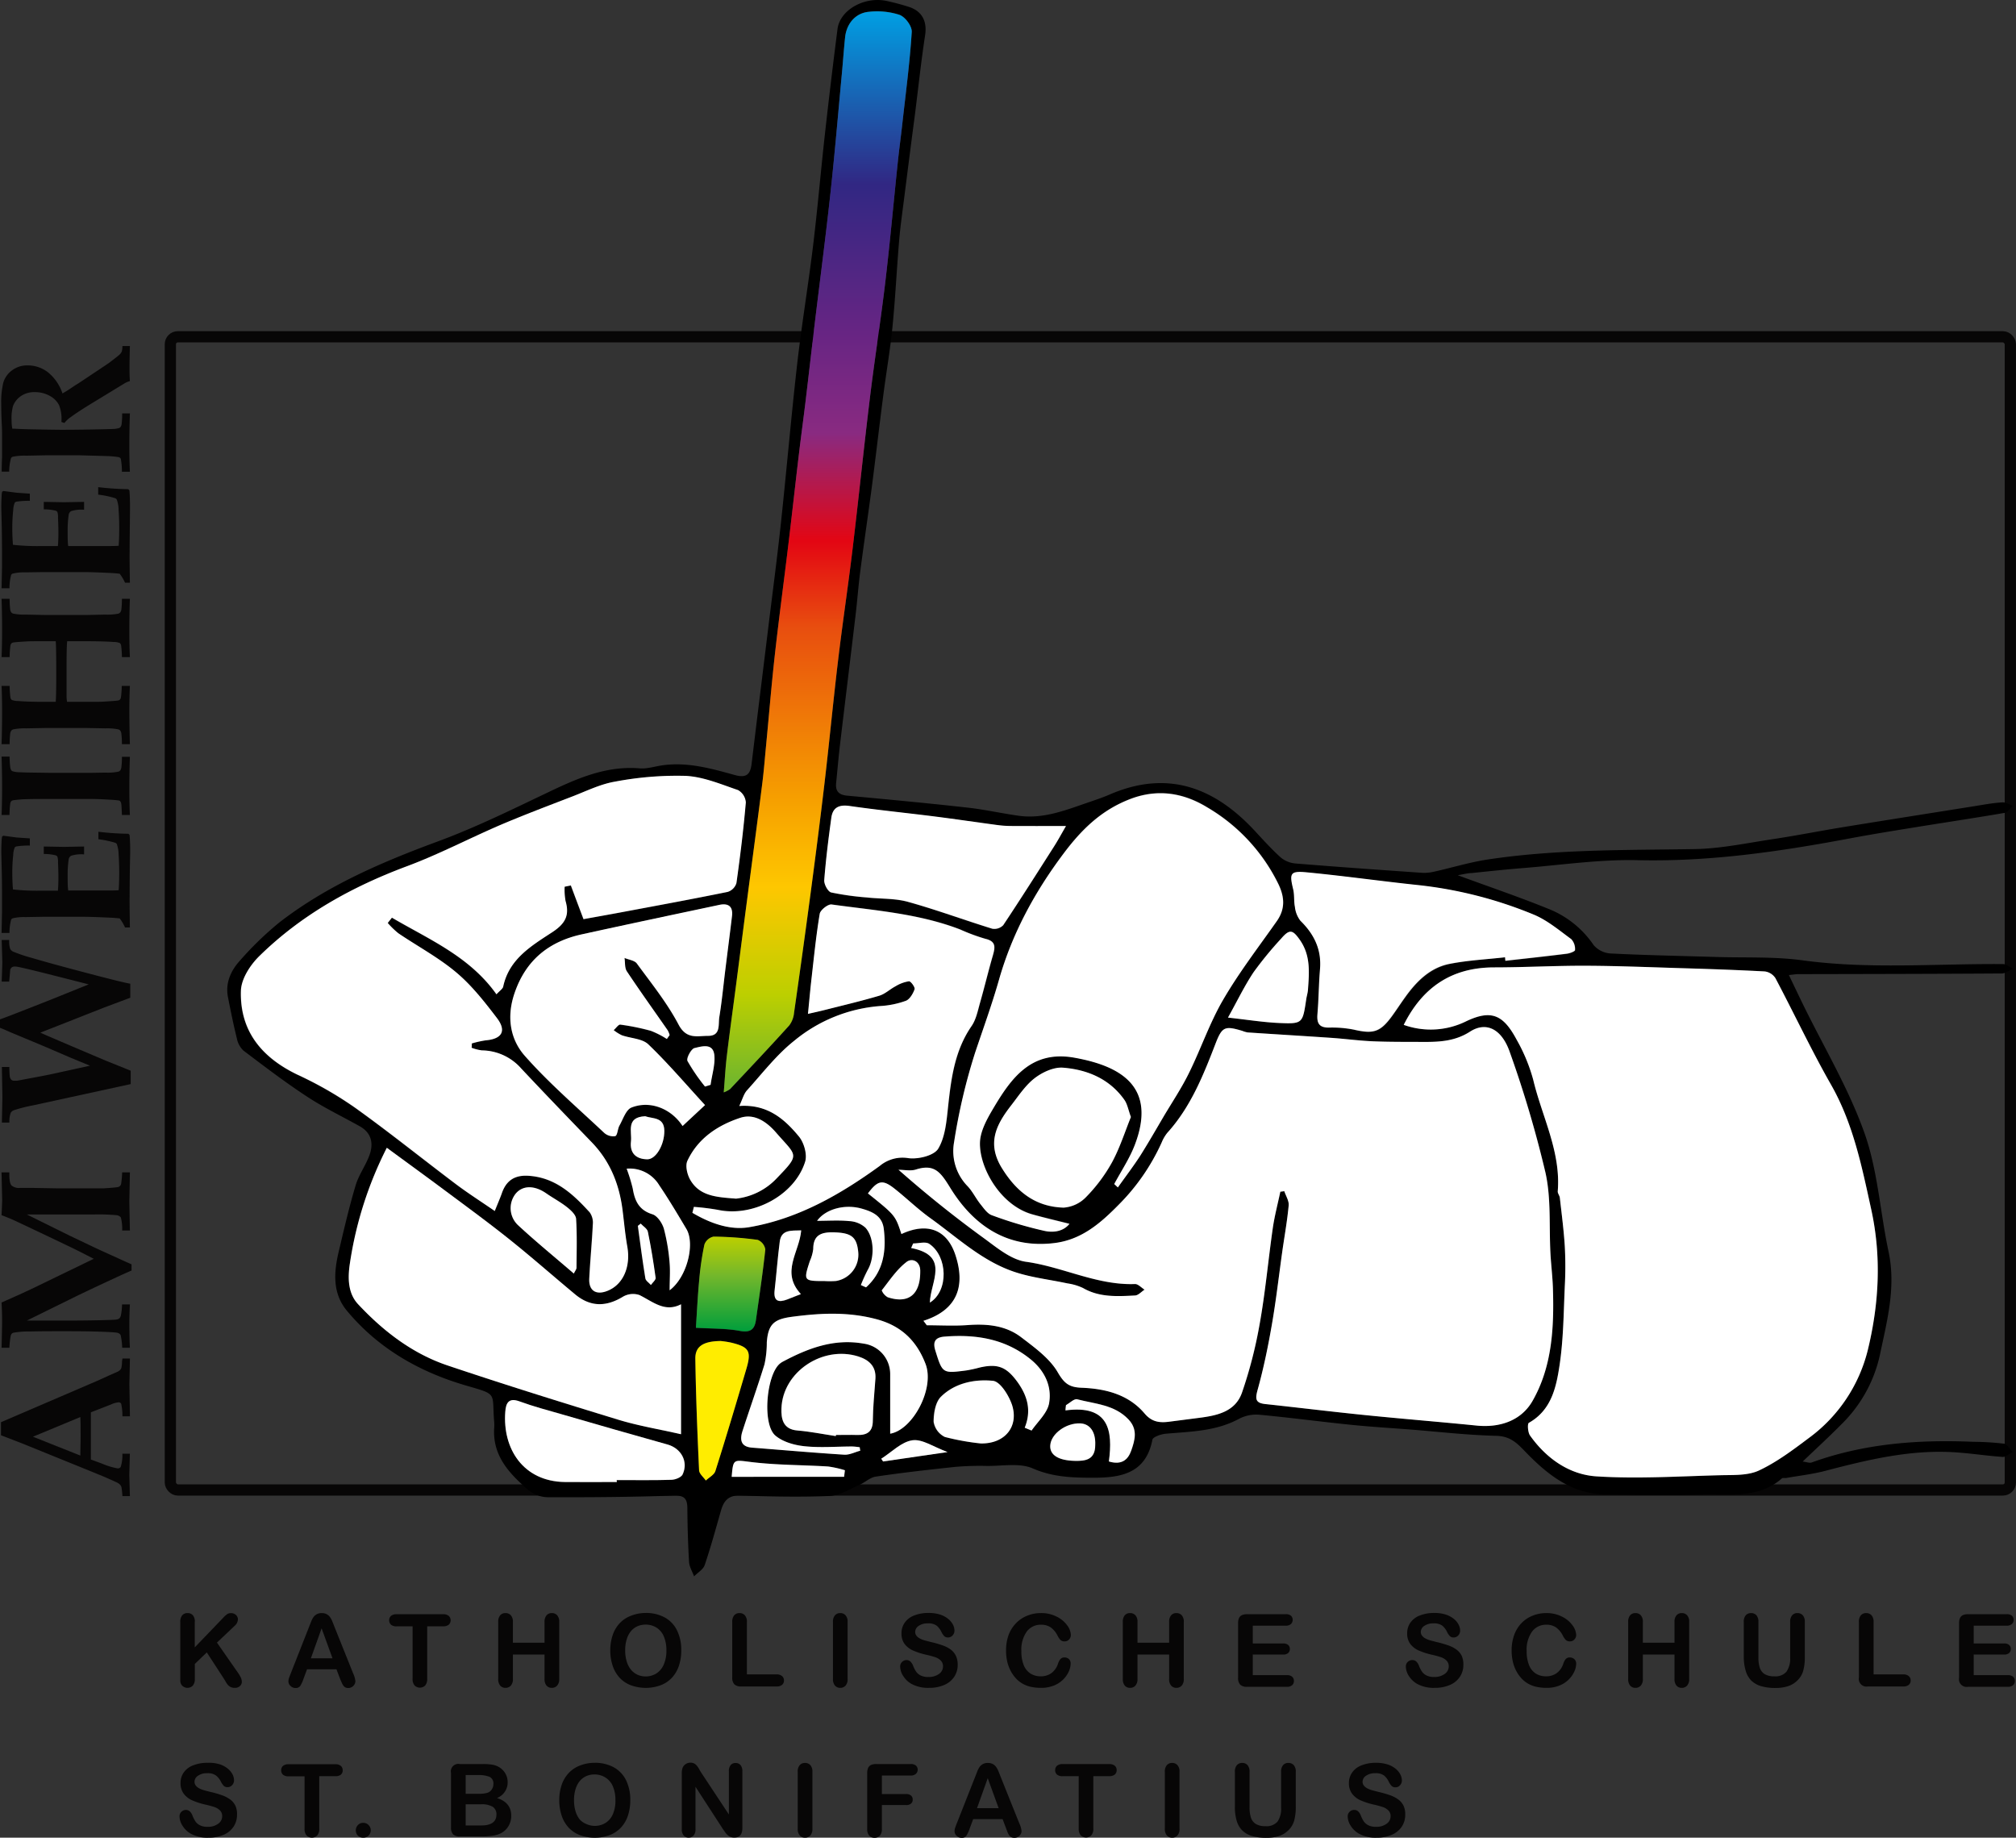 <?xml version="1.0" encoding="UTF-8"?>
<svg xmlns="http://www.w3.org/2000/svg" xmlns:xlink="http://www.w3.org/1999/xlink" viewBox="0 0 538.22 490.56">
  <rect x="0" y="0" width="538.22" height="490.56" fill="#333333" stroke="none"/>
  <defs>
    <style>
      .a {
        fill: none;
        stroke: #070606;
        stroke-miterlimit: 10;
        stroke-width: 3px;
      }

      .b {
        fill: #070606;
      }

      .c, .d, .e, .f, .g {
        fill-rule: evenodd;
      }

      .d {
        fill: #fff;
      }

      .e {
        fill: url(#a);
      }

      .f {
        fill: url(#b);
      }

      .g {
        fill: #ffed00;
      }
    </style>
    <linearGradient id="a" data-name="Neues Verlaufsfeld 2" x1="270.63" y1="13.06" x2="270.63" y2="301.65" gradientUnits="userSpaceOnUse">
      <stop offset="0" stop-color="#009fe3"></stop>
      <stop offset="0.16" stop-color="#312783"></stop>
      <stop offset="0.3" stop-color="#682583"></stop>
      <stop offset="0.39" stop-color="#892a81"></stop>
      <stop offset="0.49" stop-color="#e30613"></stop>
      <stop offset="0.57" stop-color="#e84e0f"></stop>
      <stop offset="0.73" stop-color="#f6a000"></stop>
      <stop offset="0.81" stop-color="#fec700"></stop>
      <stop offset="0.91" stop-color="#bccf00"></stop>
      <stop offset="0.99" stop-color="#73b72b"></stop>
    </linearGradient>
    <linearGradient id="b" data-name="Neues Verlaufsfeld 4" x1="247.38" y1="340.17" x2="247.38" y2="365.47" gradientUnits="userSpaceOnUse">
      <stop offset="0" stop-color="#bccf00"></stop>
      <stop offset="0.41" stop-color="#73b72b"></stop>
      <stop offset="1" stop-color="#009e3c"></stop>
    </linearGradient>
  </defs>
  <rect class="a" x="45.48" y="89.9" width="491.23" height="307.84" rx="2"></rect>
  <g>
    <path class="b" d="M104.32,443v6.78l7.69-8a7.08,7.08,0,0,1,.94-.85,1.7,1.7,0,0,1,1-.28,1.9,1.9,0,0,1,1.37.49,1.6,1.6,0,0,1,.52,1.21A2.43,2.43,0,0,1,115,444l-4.76,4.51,5.48,7.86a9,9,0,0,1,.87,1.43,2.81,2.81,0,0,1,.29,1.19,1.47,1.47,0,0,1-.51,1.12,1.91,1.91,0,0,1-1.37.48,2.38,2.38,0,0,1-1.34-.35,3.24,3.24,0,0,1-.87-.93l-.63-1.06-4.63-7.12-3.2,3.08v4a2.58,2.58,0,0,1-.55,1.8,2,2,0,0,1-2.39.32,1.73,1.73,0,0,1-.71-.71,2.22,2.22,0,0,1-.23-.86c0-.32,0-.79,0-1.41V443a2.68,2.68,0,0,1,.52-1.78,1.81,1.81,0,0,1,1.42-.59,1.86,1.86,0,0,1,1.43.59A2.5,2.5,0,0,1,104.32,443Z" transform="translate(-52.32 -10.03)"></path>
    <path class="b" d="M143.07,458.07l-.92-2.43h-7.86l-.92,2.48a8.91,8.91,0,0,1-.92,2,1.49,1.49,0,0,1-1.26.51,1.83,1.83,0,0,1-1.3-.54,1.65,1.65,0,0,1-.57-1.23,3,3,0,0,1,.13-.82c.09-.28.24-.67.44-1.17l4.94-12.55.51-1.3a6.7,6.7,0,0,1,.63-1.26,2.67,2.67,0,0,1,.89-.81,2.64,2.64,0,0,1,1.35-.31,2.68,2.68,0,0,1,1.36.31,2.52,2.52,0,0,1,.88.8,4.83,4.83,0,0,1,.57,1.05c.15.37.35.87.59,1.49l5,12.47a6.39,6.39,0,0,1,.59,2.07,1.75,1.75,0,0,1-.56,1.24,1.84,1.84,0,0,1-1.35.56,1.74,1.74,0,0,1-.79-.17A1.64,1.64,0,0,1,144,460a4.09,4.09,0,0,1-.48-.87C143.34,458.71,143.19,458.37,143.07,458.07Zm-7.75-5.37h5.77l-2.91-8Z" transform="translate(-52.32 -10.03)"></path>
    <path class="b" d="M170.64,444.16h-4.27v14a2.58,2.58,0,0,1-.54,1.8,2,2,0,0,1-2.81,0,2.52,2.52,0,0,1-.55-1.79v-14H158.2a2.17,2.17,0,0,1-1.49-.44,1.64,1.64,0,0,1,0-2.36,2.26,2.26,0,0,1,1.47-.43h12.44a2.18,2.18,0,0,1,1.51.45,1.62,1.62,0,0,1,0,2.34A2.27,2.27,0,0,1,170.64,444.16Z" transform="translate(-52.32 -10.03)"></path>
    <path class="b" d="M189.25,443v5.54h8.45V443a2.58,2.58,0,0,1,.54-1.78,1.8,1.8,0,0,1,1.4-.59,1.86,1.86,0,0,1,1.43.59,2.54,2.54,0,0,1,.55,1.78V458.2a2.53,2.53,0,0,1-.56,1.79,1.84,1.84,0,0,1-1.42.6,1.78,1.78,0,0,1-1.41-.6,2.66,2.66,0,0,1-.53-1.79v-6.5h-8.45v6.5a2.52,2.52,0,0,1-.55,1.79,1.86,1.86,0,0,1-1.43.6,1.78,1.78,0,0,1-1.41-.6,2.66,2.66,0,0,1-.53-1.79V443a2.63,2.63,0,0,1,.53-1.78,1.79,1.79,0,0,1,1.41-.59,1.86,1.86,0,0,1,1.43.59A2.5,2.5,0,0,1,189.25,443Z" transform="translate(-52.32 -10.03)"></path>
    <path class="b" d="M224.67,440.6a10.36,10.36,0,0,1,5.16,1.22,7.93,7.93,0,0,1,3.26,3.47,11.8,11.8,0,0,1,1.11,5.28,12.74,12.74,0,0,1-.61,4.07,8.79,8.79,0,0,1-1.82,3.18,8,8,0,0,1-3,2.05,11.6,11.6,0,0,1-8.1,0,7.92,7.92,0,0,1-3-2.06,8.81,8.81,0,0,1-1.81-3.2,12.92,12.92,0,0,1-.61-4,12.44,12.44,0,0,1,.64-4.09,8.63,8.63,0,0,1,1.85-3.16,8,8,0,0,1,3-2A10.68,10.68,0,0,1,224.67,440.6Zm5.56,9.94a9.05,9.05,0,0,0-.69-3.68,5.13,5.13,0,0,0-1.95-2.35,5.4,5.4,0,0,0-2.92-.8,5.33,5.33,0,0,0-2.17.44,4.85,4.85,0,0,0-1.72,1.29,6.16,6.16,0,0,0-1.13,2.15,9.69,9.69,0,0,0-.42,3,9.89,9.89,0,0,0,.42,3,6.27,6.27,0,0,0,1.17,2.21,5.06,5.06,0,0,0,1.74,1.31,5.45,5.45,0,0,0,4.92-.32,5.19,5.19,0,0,0,2-2.32A9,9,0,0,0,230.23,450.54Z" transform="translate(-52.32 -10.03)"></path>
    <path class="b" d="M251.72,443V457h7.94a2.1,2.1,0,0,1,1.46.46,1.5,1.5,0,0,1,.5,1.16,1.46,1.46,0,0,1-.5,1.16,2.16,2.16,0,0,1-1.46.44h-9.45a2.5,2.5,0,0,1-1.84-.57,2.55,2.55,0,0,1-.56-1.83V443a2.63,2.63,0,0,1,.53-1.78,1.83,1.83,0,0,1,1.41-.59,1.88,1.88,0,0,1,1.43.59A2.54,2.54,0,0,1,251.72,443Z" transform="translate(-52.32 -10.03)"></path>
    <path class="b" d="M274.7,458.2V443a2.58,2.58,0,0,1,.54-1.78,1.81,1.81,0,0,1,1.39-.59,1.86,1.86,0,0,1,1.43.59,2.5,2.5,0,0,1,.55,1.78V458.2a2.52,2.52,0,0,1-.55,1.79,1.84,1.84,0,0,1-1.43.6,1.81,1.81,0,0,1-1.39-.6A2.61,2.61,0,0,1,274.7,458.2Z" transform="translate(-52.32 -10.03)"></path>
    <path class="b" d="M308,454.46a5.72,5.72,0,0,1-.91,3.15,6,6,0,0,1-2.64,2.19,10,10,0,0,1-4.13.79,9.21,9.21,0,0,1-4.72-1.09,6.23,6.23,0,0,1-2.14-2.07,4.72,4.72,0,0,1-.82-2.53,1.69,1.69,0,0,1,.49-1.22,1.71,1.71,0,0,1,1.26-.5,1.52,1.52,0,0,1,1,.39,3.23,3.23,0,0,1,.73,1.18,7.85,7.85,0,0,0,.8,1.54,3.28,3.28,0,0,0,1.2,1,4.45,4.45,0,0,0,2.05.4,4.63,4.63,0,0,0,2.83-.81,2.44,2.44,0,0,0,1.08-2,2.14,2.14,0,0,0-.58-1.56,3.85,3.85,0,0,0-1.52-.92,24.34,24.34,0,0,0-2.49-.67,18.93,18.93,0,0,1-3.48-1.14,5.68,5.68,0,0,1-2.23-1.78A4.63,4.63,0,0,1,293,446a4.81,4.81,0,0,1,.87-2.83,5.45,5.45,0,0,1,2.51-1.9,10.2,10.2,0,0,1,3.88-.67,9.73,9.73,0,0,1,3.08.44,6.77,6.77,0,0,1,2.15,1.17,4.89,4.89,0,0,1,1.26,1.54,3.6,3.6,0,0,1,.39,1.57,1.84,1.84,0,0,1-.49,1.26,1.59,1.59,0,0,1-1.23.56,1.42,1.42,0,0,1-1-.34,4.46,4.46,0,0,1-.75-1.1,5,5,0,0,0-1.27-1.7,3.68,3.68,0,0,0-2.37-.62,4.08,4.08,0,0,0-2.45.67,1.93,1.93,0,0,0-.93,1.6,1.62,1.62,0,0,0,.32,1,2.77,2.77,0,0,0,.87.73,5.68,5.68,0,0,0,1.12.47c.38.12,1,.28,1.87.5a29.78,29.78,0,0,1,3,.85,8.75,8.75,0,0,1,2.25,1.12A4.66,4.66,0,0,1,307.5,452,5.48,5.48,0,0,1,308,454.46Z" transform="translate(-52.32 -10.03)"></path>
    <path class="b" d="M338.15,454.15a5.23,5.23,0,0,1-.46,2,7.1,7.1,0,0,1-1.43,2.11,7.28,7.28,0,0,1-2.49,1.68,9,9,0,0,1-3.53.65,12.59,12.59,0,0,1-2.79-.29,8,8,0,0,1-2.27-.91,7.64,7.64,0,0,1-1.88-1.61,9.71,9.71,0,0,1-1.3-2,10.07,10.07,0,0,1-.82-2.41,13,13,0,0,1-.27-2.71,12.09,12.09,0,0,1,.68-4.18,8.86,8.86,0,0,1,2-3.16,8.4,8.4,0,0,1,3-2,9.61,9.61,0,0,1,3.63-.69,9,9,0,0,1,4.18.94,7.52,7.52,0,0,1,2.81,2.31,4.57,4.57,0,0,1,1,2.6,1.72,1.72,0,0,1-.47,1.19,1.52,1.52,0,0,1-1.15.51,1.58,1.58,0,0,1-1.13-.35,4.84,4.84,0,0,1-.83-1.23,5.93,5.93,0,0,0-1.8-2.15,4.43,4.43,0,0,0-2.55-.71,4.64,4.64,0,0,0-3.85,1.83,8.35,8.35,0,0,0-1.43,5.21,9.72,9.72,0,0,0,.63,3.75,4.75,4.75,0,0,0,1.8,2.24,5,5,0,0,0,2.71.74,4.77,4.77,0,0,0,2.86-.84,5.09,5.09,0,0,0,1.76-2.46,3.94,3.94,0,0,1,.62-1.25,1.39,1.39,0,0,1,1.18-.48,1.67,1.67,0,0,1,1.2.49A1.62,1.62,0,0,1,338.15,454.15Z" transform="translate(-52.32 -10.03)"></path>
    <path class="b" d="M356,443v5.54h8.45V443a2.63,2.63,0,0,1,.53-1.78,1.83,1.83,0,0,1,1.41-.59,1.89,1.89,0,0,1,1.43.59,2.54,2.54,0,0,1,.54,1.78V458.2a2.52,2.52,0,0,1-.55,1.79,1.84,1.84,0,0,1-1.42.6,1.78,1.78,0,0,1-1.41-.6,2.61,2.61,0,0,1-.53-1.79v-6.5H356v6.5a2.53,2.53,0,0,1-.56,1.79,1.83,1.83,0,0,1-1.42.6,1.78,1.78,0,0,1-1.41-.6,2.66,2.66,0,0,1-.53-1.79V443a2.68,2.68,0,0,1,.52-1.78,1.81,1.81,0,0,1,1.42-.59,1.86,1.86,0,0,1,1.43.59A2.5,2.5,0,0,1,356,443Z" transform="translate(-52.32 -10.03)"></path>
    <path class="b" d="M395.6,444h-8.82v4.74h8.12a2,2,0,0,1,1.34.41,1.38,1.38,0,0,1,.44,1.06,1.4,1.4,0,0,1-.44,1.07,1.87,1.87,0,0,1-1.34.42h-8.12v5.5h9.12a2,2,0,0,1,1.39.42,1.49,1.49,0,0,1,.47,1.14,1.46,1.46,0,0,1-.47,1.12,2,2,0,0,1-1.39.43H385.26a2.5,2.5,0,0,1-1.84-.57,2.55,2.55,0,0,1-.56-1.83V443.33a3.24,3.24,0,0,1,.25-1.38,1.62,1.62,0,0,1,.79-.78,3.31,3.31,0,0,1,1.36-.24H395.6a2.06,2.06,0,0,1,1.39.41,1.56,1.56,0,0,1,0,2.19A2,2,0,0,1,395.6,444Z" transform="translate(-52.32 -10.03)"></path>
    <path class="b" d="M443,454.46a5.64,5.64,0,0,1-.91,3.15,6,6,0,0,1-2.64,2.19,10,10,0,0,1-4.12.79,9.16,9.16,0,0,1-4.72-1.09,6.26,6.26,0,0,1-2.15-2.07,4.72,4.72,0,0,1-.82-2.53,1.69,1.69,0,0,1,.49-1.22,1.71,1.71,0,0,1,1.26-.5,1.48,1.48,0,0,1,1.05.39,3.1,3.1,0,0,1,.73,1.18,7.85,7.85,0,0,0,.8,1.54,3.31,3.31,0,0,0,1.21,1,4.41,4.41,0,0,0,2,.4,4.63,4.63,0,0,0,2.83-.81,2.45,2.45,0,0,0,1.09-2,2.14,2.14,0,0,0-.59-1.56,3.78,3.78,0,0,0-1.52-.92,24.78,24.78,0,0,0-2.48-.67,19.06,19.06,0,0,1-3.49-1.14,5.68,5.68,0,0,1-2.23-1.78A4.63,4.63,0,0,1,428,446a4.81,4.81,0,0,1,.87-2.83,5.42,5.42,0,0,1,2.52-1.9,10.18,10.18,0,0,1,3.87-.67,9.69,9.69,0,0,1,3.08.44,6.82,6.82,0,0,1,2.16,1.17,4.85,4.85,0,0,1,1.25,1.54,3.6,3.6,0,0,1,.39,1.57,1.84,1.84,0,0,1-.49,1.26,1.59,1.59,0,0,1-1.23.56,1.38,1.38,0,0,1-1-.34,4.19,4.19,0,0,1-.76-1.1,4.89,4.89,0,0,0-1.27-1.7,3.68,3.68,0,0,0-2.37-.62,4.08,4.08,0,0,0-2.45.67,1.93,1.93,0,0,0-.93,1.6,1.62,1.62,0,0,0,.32,1,2.77,2.77,0,0,0,.87.73,5.68,5.68,0,0,0,1.12.47c.38.12,1,.28,1.87.5a29.78,29.78,0,0,1,3,.85,8.67,8.67,0,0,1,2.26,1.12,4.63,4.63,0,0,1,1.45,1.66A5.48,5.48,0,0,1,443,454.46Z" transform="translate(-52.32 -10.03)"></path>
    <path class="b" d="M473.12,454.15a5.05,5.05,0,0,1-.46,2,7.1,7.1,0,0,1-1.43,2.11,7.28,7.28,0,0,1-2.49,1.68,9,9,0,0,1-3.53.65,12.49,12.49,0,0,1-2.78-.29,7.94,7.94,0,0,1-2.28-.91,7.64,7.64,0,0,1-1.88-1.61,9.71,9.71,0,0,1-1.3-2,10.51,10.51,0,0,1-.81-2.41,13,13,0,0,1-.27-2.71,11.86,11.86,0,0,1,.68-4.18,9,9,0,0,1,1.94-3.16,8.35,8.35,0,0,1,3-2,9.52,9.52,0,0,1,3.62-.69,9,9,0,0,1,4.18.94,7.52,7.52,0,0,1,2.81,2.31,4.59,4.59,0,0,1,1,2.6,1.69,1.69,0,0,1-.48,1.19,1.52,1.52,0,0,1-1.15.51,1.55,1.55,0,0,1-1.12-.35,5.1,5.1,0,0,1-.84-1.23,5.93,5.93,0,0,0-1.8-2.15,4.43,4.43,0,0,0-2.55-.71,4.61,4.61,0,0,0-3.84,1.83,8.28,8.28,0,0,0-1.44,5.21,9.71,9.71,0,0,0,.64,3.75,4.73,4.73,0,0,0,1.79,2.24,5,5,0,0,0,2.72.74,4.76,4.76,0,0,0,2.85-.84,5,5,0,0,0,1.76-2.46,4.17,4.17,0,0,1,.62-1.25,1.41,1.41,0,0,1,1.19-.48,1.7,1.7,0,0,1,1.2.49A1.65,1.65,0,0,1,473.12,454.15Z" transform="translate(-52.32 -10.03)"></path>
    <path class="b" d="M490.92,443v5.54h8.45V443a2.58,2.58,0,0,1,.54-1.78,1.8,1.8,0,0,1,1.4-.59,1.86,1.86,0,0,1,1.43.59,2.54,2.54,0,0,1,.55,1.78V458.2a2.53,2.53,0,0,1-.56,1.79,1.84,1.84,0,0,1-1.42.6,1.78,1.78,0,0,1-1.41-.6,2.66,2.66,0,0,1-.53-1.79v-6.5h-8.45v6.5a2.52,2.52,0,0,1-.55,1.79,1.86,1.86,0,0,1-1.43.6,1.78,1.78,0,0,1-1.41-.6,2.66,2.66,0,0,1-.53-1.79V443a2.63,2.63,0,0,1,.53-1.78,1.78,1.78,0,0,1,1.41-.59,1.86,1.86,0,0,1,1.43.59A2.5,2.5,0,0,1,490.92,443Z" transform="translate(-52.32 -10.03)"></path>
    <path class="b" d="M517.86,452.27V443a2.63,2.63,0,0,1,.53-1.78,1.83,1.83,0,0,1,1.41-.59,1.87,1.87,0,0,1,1.44.59,2.58,2.58,0,0,1,.53,1.78v9.51a8.73,8.73,0,0,0,.37,2.71,3.16,3.16,0,0,0,1.28,1.69,4.75,4.75,0,0,0,2.59.6,3.87,3.87,0,0,0,3.24-1.22,6,6,0,0,0,1-3.7V443a2.59,2.59,0,0,1,.53-1.78,1.8,1.8,0,0,1,1.41-.59,1.88,1.88,0,0,1,1.43.59,2.54,2.54,0,0,1,.54,1.78v9.3a13.52,13.52,0,0,1-.44,3.78,5.76,5.76,0,0,1-1.67,2.66,6.36,6.36,0,0,1-2.45,1.43,10.68,10.68,0,0,1-3.27.45,13.48,13.48,0,0,1-3.83-.48,6.32,6.32,0,0,1-2.63-1.49,6.18,6.18,0,0,1-1.49-2.59A13.35,13.35,0,0,1,517.86,452.27Z" transform="translate(-52.32 -10.03)"></path>
    <path class="b" d="M552.52,443V457h7.94a2.1,2.1,0,0,1,1.46.46,1.5,1.5,0,0,1,.5,1.16,1.46,1.46,0,0,1-.5,1.16,2.16,2.16,0,0,1-1.46.44H551a2.05,2.05,0,0,1-2.4-2.4V443a2.63,2.63,0,0,1,.53-1.78,1.83,1.83,0,0,1,1.41-.59,1.89,1.89,0,0,1,1.43.59A2.54,2.54,0,0,1,552.52,443Z" transform="translate(-52.32 -10.03)"></path>
    <path class="b" d="M588.07,444h-8.82v4.74h8.12a1.92,1.92,0,0,1,1.34.41,1.35,1.35,0,0,1,.44,1.06,1.39,1.39,0,0,1-.43,1.07,1.88,1.88,0,0,1-1.35.42h-8.12v5.5h9.13a2,2,0,0,1,1.39.42,1.48,1.48,0,0,1,.46,1.14,1.46,1.46,0,0,1-.46,1.12,2,2,0,0,1-1.39.43H577.74a2.05,2.05,0,0,1-2.4-2.4V443.33a3.24,3.24,0,0,1,.25-1.38,1.6,1.6,0,0,1,.78-.78,3.37,3.37,0,0,1,1.37-.24h10.33a2,2,0,0,1,1.39.41,1.53,1.53,0,0,1,0,2.19A2,2,0,0,1,588.07,444Z" transform="translate(-52.32 -10.03)"></path>
    <path class="b" d="M115.6,494.46a5.71,5.71,0,0,1-.9,3.15,6,6,0,0,1-2.64,2.19,10,10,0,0,1-4.13.79,9.19,9.19,0,0,1-4.72-1.09,6.23,6.23,0,0,1-2.14-2.07,4.72,4.72,0,0,1-.82-2.53,1.69,1.69,0,0,1,.49-1.22,1.71,1.71,0,0,1,1.26-.5,1.52,1.52,0,0,1,1,.39,3.23,3.23,0,0,1,.73,1.18,7.85,7.85,0,0,0,.8,1.54,3.2,3.2,0,0,0,1.2,1,4.45,4.45,0,0,0,2,.4,4.58,4.58,0,0,0,2.82-.81,2.42,2.42,0,0,0,1.09-2,2.14,2.14,0,0,0-.58-1.56,3.85,3.85,0,0,0-1.52-.92,24.34,24.34,0,0,0-2.49-.67,18.93,18.93,0,0,1-3.48-1.14,5.68,5.68,0,0,1-2.23-1.78,4.63,4.63,0,0,1-.82-2.81,4.81,4.81,0,0,1,.86-2.83,5.42,5.42,0,0,1,2.52-1.9,10.2,10.2,0,0,1,3.88-.67A9.73,9.73,0,0,1,111,481a6.77,6.77,0,0,1,2.15,1.17,5,5,0,0,1,1.26,1.54,3.6,3.6,0,0,1,.39,1.57,1.84,1.84,0,0,1-.49,1.26,1.59,1.59,0,0,1-1.24.56,1.4,1.4,0,0,1-1-.34,4.73,4.73,0,0,1-.76-1.1A4.87,4.87,0,0,0,110,484a3.68,3.68,0,0,0-2.37-.62,4.06,4.06,0,0,0-2.45.67,1.93,1.93,0,0,0-.93,1.6,1.62,1.62,0,0,0,.32,1,2.77,2.77,0,0,0,.87.73,5.68,5.68,0,0,0,1.12.47c.38.12,1,.28,1.87.5a29.78,29.78,0,0,1,3,.85,8.75,8.75,0,0,1,2.25,1.12,4.54,4.54,0,0,1,1.45,1.66A5.35,5.35,0,0,1,115.6,494.46Z" transform="translate(-52.32 -10.03)"></path>
    <path class="b" d="M141.82,484.16h-4.27v14A2.58,2.58,0,0,1,137,500a2,2,0,0,1-2.82,0,2.57,2.57,0,0,1-.55-1.79v-14h-4.27a2.21,2.21,0,0,1-1.49-.44,1.52,1.52,0,0,1-.48-1.17,1.49,1.49,0,0,1,.5-1.19,2.26,2.26,0,0,1,1.47-.43h12.45a2.18,2.18,0,0,1,1.51.45,1.5,1.5,0,0,1,.49,1.17,1.47,1.47,0,0,1-.5,1.17A2.22,2.22,0,0,1,141.82,484.16Z" transform="translate(-52.32 -10.03)"></path>
    <path class="b" d="M149.3,500.59a2.08,2.08,0,0,1-1.41-.53,2.05,2.05,0,0,1,0-2.86,1.86,1.86,0,0,1,1.4-.58,2,2,0,0,1,1.41.57,2,2,0,0,1,0,2.86A2,2,0,0,1,149.3,500.59Z" transform="translate(-52.32 -10.03)"></path>
    <path class="b" d="M181,500.26h-5.9a2.44,2.44,0,0,1-1.83-.58,2.59,2.59,0,0,1-.54-1.82V483.33a2,2,0,0,1,2.37-2.4h6.26a15.18,15.18,0,0,1,2.4.17,5.34,5.34,0,0,1,1.82.66,4.75,4.75,0,0,1,2,2.42,4.72,4.72,0,0,1,.27,1.6A4.45,4.45,0,0,1,185,490c2.54.8,3.81,2.38,3.81,4.72a5.26,5.26,0,0,1-.83,2.92,5,5,0,0,1-2.24,1.91,8.12,8.12,0,0,1-2,.53A20.91,20.91,0,0,1,181,500.26Zm-4.36-16.39v5h3.59a7.33,7.33,0,0,0,2.26-.28,2.15,2.15,0,0,0,1.22-1.06,2.34,2.34,0,0,0,.33-1.23,1.93,1.93,0,0,0-1-1.95,8,8,0,0,0-3.18-.48Zm4.07,7.8h-4.07v5.65h4.21c2.64,0,4-1,4-2.86a2.35,2.35,0,0,0-1-2.13A5.78,5.78,0,0,0,180.75,491.67Z" transform="translate(-52.32 -10.03)"></path>
    <path class="b" d="M211.05,480.6a10.38,10.38,0,0,1,5.17,1.22,7.93,7.93,0,0,1,3.26,3.47,11.8,11.8,0,0,1,1.11,5.28,13,13,0,0,1-.61,4.07,8.79,8.79,0,0,1-1.82,3.18,8,8,0,0,1-3,2.05,11.63,11.63,0,0,1-8.11,0,8,8,0,0,1-3-2.06,8.81,8.81,0,0,1-1.81-3.2,12.92,12.92,0,0,1-.61-4,12.71,12.71,0,0,1,.63-4.09,8.79,8.79,0,0,1,1.86-3.16,8,8,0,0,1,2.95-2A10.66,10.66,0,0,1,211.05,480.6Zm5.57,9.94a9.05,9.05,0,0,0-.69-3.68,5.13,5.13,0,0,0-2-2.35,5.43,5.43,0,0,0-2.93-.8,5.31,5.31,0,0,0-2.16.44,4.85,4.85,0,0,0-1.72,1.29,6.16,6.16,0,0,0-1.13,2.15,9.69,9.69,0,0,0-.42,3,9.89,9.89,0,0,0,.42,3,6.27,6.27,0,0,0,1.17,2.21A5.06,5.06,0,0,0,209,497a5.45,5.45,0,0,0,4.92-.32,5.12,5.12,0,0,0,2-2.32A8.88,8.88,0,0,0,216.62,490.54Z" transform="translate(-52.32 -10.03)"></path>
    <path class="b" d="M239.38,483l7.53,11.39v-11.5a2.51,2.51,0,0,1,.48-1.68,1.63,1.63,0,0,1,1.3-.56,1.69,1.69,0,0,1,1.33.56,2.51,2.51,0,0,1,.49,1.68V498c0,1.7-.71,2.55-2.11,2.55a2.56,2.56,0,0,1-1-.16,2.33,2.33,0,0,1-.79-.48,4.3,4.3,0,0,1-.69-.77l-.63-.9L238,487v11.32a2.45,2.45,0,0,1-.51,1.68,1.69,1.69,0,0,1-1.32.57,1.66,1.66,0,0,1-1.33-.58,2.47,2.47,0,0,1-.5-1.67V483.43a4.29,4.29,0,0,1,.21-1.49,2.13,2.13,0,0,1,.83-1,2.35,2.35,0,0,1,2.16-.21,2.37,2.37,0,0,1,.66.46,5.61,5.61,0,0,1,.58.75Z" transform="translate(-52.32 -10.03)"></path>
    <path class="b" d="M265.29,498.2V483a2.58,2.58,0,0,1,.54-1.78,1.83,1.83,0,0,1,1.4-.59,1.88,1.88,0,0,1,1.43.59,2.54,2.54,0,0,1,.55,1.78V498.2a2.57,2.57,0,0,1-.55,1.79,1.85,1.85,0,0,1-1.43.6,1.79,1.79,0,0,1-1.39-.6A2.56,2.56,0,0,1,265.29,498.2Z" transform="translate(-52.32 -10.03)"></path>
    <path class="b" d="M295.47,484h-7.71v4.94h6.45a2,2,0,0,1,1.33.4,1.38,1.38,0,0,1,.45,1.08,1.36,1.36,0,0,1-.45,1.07,2,2,0,0,1-1.33.39h-6.45v6.37a2.54,2.54,0,0,1-.55,1.8,2,2,0,0,1-2.82,0,2.57,2.57,0,0,1-.55-1.79V483.33a3.4,3.4,0,0,1,.25-1.38,1.62,1.62,0,0,1,.79-.78,3.31,3.31,0,0,1,1.36-.24h9.23a2,2,0,0,1,1.39.41,1.53,1.53,0,0,1,0,2.19A2,2,0,0,1,295.47,484Z" transform="translate(-52.32 -10.03)"></path>
    <path class="b" d="M320.91,498.07l-.92-2.43h-7.86l-.92,2.48a8.81,8.81,0,0,1-.93,2,1.45,1.45,0,0,1-1.25.51,1.86,1.86,0,0,1-1.31-.54,1.68,1.68,0,0,1-.56-1.23,2.69,2.69,0,0,1,.13-.82c.09-.28.23-.67.43-1.17l4.95-12.55.51-1.3a5.68,5.68,0,0,1,.63-1.26,2.64,2.64,0,0,1,.88-.81,2.7,2.7,0,0,1,1.35-.31,2.72,2.72,0,0,1,1.37.31,2.61,2.61,0,0,1,.88.8,5.29,5.29,0,0,1,.57,1.05c.15.37.35.87.59,1.49l5,12.47a6.22,6.22,0,0,1,.6,2.07,1.75,1.75,0,0,1-.56,1.24,1.87,1.87,0,0,1-1.35.56,1.78,1.78,0,0,1-.8-.17,1.7,1.7,0,0,1-.55-.45,4.09,4.09,0,0,1-.48-.87C321.18,498.71,321,498.37,320.91,498.07Zm-7.75-5.37h5.77l-2.91-8Z" transform="translate(-52.32 -10.03)"></path>
    <path class="b" d="M348.48,484.16h-4.27v14a2.58,2.58,0,0,1-.54,1.8,2,2,0,0,1-2.82,0,2.57,2.57,0,0,1-.54-1.79v-14H336a2.22,2.22,0,0,1-1.5-.44,1.52,1.52,0,0,1-.48-1.17,1.5,1.5,0,0,1,.51-1.19,2.22,2.22,0,0,1,1.47-.43h12.44a2.18,2.18,0,0,1,1.51.45,1.5,1.5,0,0,1,.49,1.17,1.47,1.47,0,0,1-.5,1.17A2.22,2.22,0,0,1,348.48,484.16Z" transform="translate(-52.32 -10.03)"></path>
    <path class="b" d="M363.3,498.2V483a2.58,2.58,0,0,1,.54-1.78,1.83,1.83,0,0,1,1.4-.59,1.86,1.86,0,0,1,1.43.59,2.5,2.5,0,0,1,.55,1.78V498.2a2.52,2.52,0,0,1-.55,1.79,1.84,1.84,0,0,1-1.43.6,1.81,1.81,0,0,1-1.39-.6A2.61,2.61,0,0,1,363.3,498.2Z" transform="translate(-52.32 -10.03)"></path>
    <path class="b" d="M382,492.27V483a2.58,2.58,0,0,1,.54-1.78,1.8,1.8,0,0,1,1.4-.59,1.84,1.84,0,0,1,1.44.59,2.58,2.58,0,0,1,.54,1.78v9.51a8.76,8.76,0,0,0,.36,2.71,3.13,3.13,0,0,0,1.29,1.69,4.69,4.69,0,0,0,2.58.6,3.87,3.87,0,0,0,3.24-1.22,6,6,0,0,0,.95-3.7V483a2.59,2.59,0,0,1,.53-1.78,1.8,1.8,0,0,1,1.41-.59,1.86,1.86,0,0,1,1.43.59,2.5,2.5,0,0,1,.55,1.78v9.3a13.91,13.91,0,0,1-.44,3.78,5.84,5.84,0,0,1-1.67,2.66,6.36,6.36,0,0,1-2.45,1.43,10.77,10.77,0,0,1-3.27.45,13.5,13.5,0,0,1-3.84-.48,6.22,6.22,0,0,1-2.62-1.49,6,6,0,0,1-1.49-2.59A13,13,0,0,1,382,492.27Z" transform="translate(-52.32 -10.03)"></path>
    <path class="b" d="M427.48,494.46a5.71,5.71,0,0,1-.9,3.15,6.1,6.1,0,0,1-2.65,2.19,10,10,0,0,1-4.12.79,9.19,9.19,0,0,1-4.72-1.09,6.26,6.26,0,0,1-2.15-2.07,4.72,4.72,0,0,1-.82-2.53,1.69,1.69,0,0,1,.49-1.22,1.71,1.71,0,0,1,1.26-.5,1.48,1.48,0,0,1,1.05.39,3.1,3.1,0,0,1,.73,1.18,8.43,8.43,0,0,0,.8,1.54,3.31,3.31,0,0,0,1.21,1,4.41,4.41,0,0,0,2,.4,4.63,4.63,0,0,0,2.83-.81,2.45,2.45,0,0,0,1.09-2,2.14,2.14,0,0,0-.59-1.56,3.78,3.78,0,0,0-1.52-.92,24.78,24.78,0,0,0-2.48-.67,19.06,19.06,0,0,1-3.49-1.14,5.68,5.68,0,0,1-2.23-1.78,4.63,4.63,0,0,1-.82-2.81,4.81,4.81,0,0,1,.87-2.83,5.42,5.42,0,0,1,2.52-1.9,10.18,10.18,0,0,1,3.87-.67,9.69,9.69,0,0,1,3.08.44,6.72,6.72,0,0,1,2.16,1.17,4.85,4.85,0,0,1,1.25,1.54,3.6,3.6,0,0,1,.39,1.57,1.84,1.84,0,0,1-.49,1.26,1.59,1.59,0,0,1-1.23.56,1.38,1.38,0,0,1-1-.34,4.19,4.19,0,0,1-.76-1.1,4.89,4.89,0,0,0-1.27-1.7,3.68,3.68,0,0,0-2.37-.62,4.08,4.08,0,0,0-2.45.67,1.93,1.93,0,0,0-.93,1.6,1.62,1.62,0,0,0,.32,1,2.77,2.77,0,0,0,.87.73,5.68,5.68,0,0,0,1.12.47c.38.12,1,.28,1.87.5a29.78,29.78,0,0,1,3,.85,8.67,8.67,0,0,1,2.26,1.12A4.63,4.63,0,0,1,427,492,5.48,5.48,0,0,1,427.48,494.46Z" transform="translate(-52.32 -10.03)"></path>
  </g>
  <g>
    <path class="b" d="M87,409.41H85a20.71,20.71,0,0,0-.25-2.37,1.77,1.77,0,0,0-.35-.65,2.75,2.75,0,0,0-.73-.55c-.34-.18-1.58-.74-3.74-1.68l-6-2.45-15.78-6.4-5.57-2.15v-3.48l25.59-11,3.36-1.52,2.26-1a2.33,2.33,0,0,0,.63-.47,1.34,1.34,0,0,0,.3-.5,8,8,0,0,0,.17-1.43q0-.37.12-1.08h2l-.15,6.81.15,8.61H85a14.21,14.21,0,0,0-.33-3.35.74.74,0,0,0-.7-.38,6.24,6.24,0,0,0-2,.57l-5.39,2.1v12.6l2.94,1.08A18.66,18.66,0,0,0,83.72,402a.9.9,0,0,0,.83-.39,10.48,10.48,0,0,0,.44-3.51h2l-.15,5.66ZM73.77,398.58c0-1.54.07-3.28.07-5.23s0-3.56-.07-5.05l-12.65,5.25Z" transform="translate(-52.32 -10.03)"></path>
    <path class="b" d="M87,369.8H84.94a18.41,18.41,0,0,0-.39-3.29.88.88,0,0,0-.34-.46,2,2,0,0,0-.93-.3q-1.4-.17-6.11-.29-2.28-.07-7.84-.07c-3.32,0-6.25,0-8.81.07a24.45,24.45,0,0,0-4.57.32,1.09,1.09,0,0,0-.53.3,1.69,1.69,0,0,0-.28.8,22.73,22.73,0,0,0-.32,2.92H52.74q.13-5.06.14-7c0-1.69-.05-3.38-.14-5.08l4.85-2.15,3.68-1.72,16.08-7.79q-4.83-2.5-7.51-3.75l-6.79-3.24q-5.69-2.7-7-3.3c-.88-.4-2-.85-3.32-1.36.11-2.14.17-3.51.17-4.12l-.17-7.3h2.08v.34c0,1.65.17,2.7.57,3.14a3.12,3.12,0,0,0,2.32.66q2,0,3.09,0l6.89.12h8.6c2.09,0,3.32,0,3.68,0,2.07-.13,3.35-.24,3.82-.34a1.1,1.1,0,0,0,.55-.27,1.22,1.22,0,0,0,.32-.56,24.87,24.87,0,0,0,.28-3.09H87l-.15,7.82L87,338.5H84.94a12.32,12.32,0,0,0-.35-3.47,1.66,1.66,0,0,0-1.17-.61,49.36,49.36,0,0,0-6.07-.19H59.5L71,339.92l5.71,2.72q2.25,1.08,6.54,3,2.59,1.2,4.19,1.89v1.66q-2.06.88-5.63,2.55-6.14,2.85-9.15,4.32L59.5,362.54h12q3,0,7.17-.08c2.77-.06,4.33-.12,4.7-.19a1.67,1.67,0,0,0,.8-.3,1.64,1.64,0,0,0,.41-.74,16.27,16.27,0,0,0,.32-3H87q-.15,2.75-.15,5.61Q86.88,367.59,87,369.8Z" transform="translate(-52.32 -10.03)"></path>
    <path class="b" d="M52.32,284.4v-2.26c1.67-.6,3.24-1.2,4.73-1.79q9.81-3.83,11.67-4.61L76,272.8,65,270q-6.52-1.63-8-1.89a3.9,3.9,0,0,0-.73-.07,1.28,1.28,0,0,0-.81.23,1.26,1.26,0,0,0-.42.7q0,.22-.27,3.09h-2c.11-2.93.17-4.7.17-5.32l-.17-5.78h2c0,.24,0,.42,0,.53a5.84,5.84,0,0,0,.29,1.89,2,2,0,0,0,.71.66,40.67,40.67,0,0,0,5,1.68q4.54,1.36,14.55,4t11.78,2.9v3.75L80.09,279l-17,6.69q2.31,1.06,17.6,7.53l6.52,2.62v3.58l-26.08,5.68A39.1,39.1,0,0,0,56,306.41a1.58,1.58,0,0,0-.84.73,7.5,7.5,0,0,0-.34,2.55h-2l.14-6.84-.14-8h2c0,1.44.08,2.23.1,2.38a1.75,1.75,0,0,0,.38,1,1.14,1.14,0,0,0,.84.29l.63,0c.24,0,1.18-.2,2.83-.51q4.88-.9,6.81-1.32l9.93-2.18-5-2.06-7.18-3.09-9.34-3.9C54,285.08,53.2,284.74,52.32,284.4Z" transform="translate(-52.32 -10.03)"></path>
    <path class="b" d="M87,257.61H85.7a11.7,11.7,0,0,0-1.42-2.41c-.68-.09-1.8-.18-3.33-.24q-4.22-.19-6.13-.2h-11l-4.78.08a12.31,12.31,0,0,0-3.38.34.74.74,0,0,0-.37.37,13.6,13.6,0,0,0-.44,3.53H52.74l.12-5.69c0-1.13,0-2.21,0-3.24,0-2.23,0-4.73-.07-7.47l-.12-5c0-.59,0-1.78.1-3.58a3.53,3.53,0,0,1,.14-.81l.32-.17,3.53.47,3.53.24v1.92a21,21,0,0,0-3.55.22.84.84,0,0,0-.49.29,5.87,5.87,0,0,0-.4,2A43,43,0,0,0,55.6,243c0,1.45.06,2.94.18,4.46a58.78,58.78,0,0,0,7,.34h5c.09-1.11.13-2.27.13-3.48,0-.38,0-1.73-.1-4.07a4.65,4.65,0,0,0-.17-1.56.94.94,0,0,0-.52-.35,12.17,12.17,0,0,0-3.11-.34v-2l5.39.1,5.37-.1v2.11a8.81,8.81,0,0,0-3.5.37,1.4,1.4,0,0,0-.62,1,28.43,28.43,0,0,0-.27,4.34c0,1.58,0,2.89.15,3.92H81c1.16,0,2.16,0,3-.07q.15-2,.15-4.71c0-1.76-.06-3.39-.17-4.89a8.36,8.36,0,0,0-.49-2.76,1,1,0,0,0-.44-.32,26.66,26.66,0,0,0-4.46-.93v-2a74.88,74.88,0,0,0,8,.54l.32.32c.11,1.05.17,2.53.17,4.46L87,241.38q-.08,5.84-.07,8Q86.88,250,87,257.61Z" transform="translate(-52.32 -10.03)"></path>
    <path class="b" d="M52.74,212h2.15a22.24,22.24,0,0,0,.19,3,1.59,1.59,0,0,0,.27.66.8.8,0,0,0,.4.27,6.13,6.13,0,0,0,1.59.24c.43,0,1.23.06,2.41.08l6.49.09h9.88l4.49-.07a13,13,0,0,0,3.28-.25,1,1,0,0,0,.53-.33,1.81,1.81,0,0,0,.29-.73,21.18,21.18,0,0,0,.16-2.91H87q-.15,4-.15,8.53c0,2.64.05,5,.15,7H84.87c-.07-1.7-.12-2.68-.17-2.94a1.52,1.52,0,0,0-.27-.7.79.79,0,0,0-.39-.23,22.65,22.65,0,0,0-2.31-.2c-2-.13-3.77-.2-5.44-.2H66q-4.88,0-6.27.05a29.53,29.53,0,0,0-3.9.3,1.07,1.07,0,0,0-.49.23,1.24,1.24,0,0,0-.28.59,27.62,27.62,0,0,0-.21,3.1H52.74q.13-3.09.14-7.08C52.88,217.5,52.83,214.68,52.74,212Z" transform="translate(-52.32 -10.03)"></path>
    <path class="b" d="M87,208.68H84.87a23.38,23.38,0,0,0-.15-2.84,1.78,1.78,0,0,0-.28-.76,1,1,0,0,0-.53-.35,14.84,14.84,0,0,0-3.4-.27l-4.88-.09H64.16l-4.83.09a15.31,15.31,0,0,0-3.46.27,1,1,0,0,0-.52.33,1.77,1.77,0,0,0-.3.75,25.33,25.33,0,0,0-.16,2.87H52.74q.13-4,.14-8.48c0-2.66-.05-5-.14-7.08h2.15a28.76,28.76,0,0,0,.21,3.08,1.13,1.13,0,0,0,.36.67,4.55,4.55,0,0,0,1.71.29q2.51.22,7.21.22H67.2c.09-1.18.14-3.64.14-7.4q0-7.11-.14-8.78H64.38c-2.53,0-4.16,0-4.88.05-2.17.13-3.4.23-3.68.3a.88.88,0,0,0-.45.23,1.25,1.25,0,0,0-.27.59,27.23,27.23,0,0,0-.21,3.07H52.74q.13-3.09.14-7.08,0-4.46-.14-8.48h2.15a25.86,25.86,0,0,0,.15,2.84,1.92,1.92,0,0,0,.28.76,1,1,0,0,0,.53.35,14.76,14.76,0,0,0,3.41.26l4.9.1H75.63l4.8-.1a15.75,15.75,0,0,0,3.46-.24,1.17,1.17,0,0,0,.54-.36,1.56,1.56,0,0,0,.29-.74,23.92,23.92,0,0,0,.15-2.87H87q-.15,4-.15,8.48,0,4,.15,7.08H84.87a26.58,26.58,0,0,0-.21-3.09,1.15,1.15,0,0,0-.35-.66,4.46,4.46,0,0,0-1.72-.29q-2.5-.19-7.21-.2H70.26q-.17,1.23-.17,7.14,0,5.66,0,7.55c0,.5.06,1,.12,1.49h5.12c2.55,0,4.18,0,4.88-.07,2.18-.13,3.41-.23,3.7-.3a.89.89,0,0,0,.43-.23,1.25,1.25,0,0,0,.27-.59,24.79,24.79,0,0,0,.21-3.07H87c-.1,2-.15,4.42-.15,7.08Q86.88,204.65,87,208.68Z" transform="translate(-52.32 -10.03)"></path>
    <path class="b" d="M87,165.59H85.7a11.87,11.87,0,0,0-1.42-2.4c-.68-.1-1.8-.18-3.33-.25q-4.22-.19-6.13-.19h-11l-4.78.07a12.75,12.75,0,0,0-3.38.34.78.78,0,0,0-.37.37,13.68,13.68,0,0,0-.44,3.53H52.74l.12-5.69c0-1.12,0-2.2,0-3.23q0-3.36-.07-7.48l-.12-5c0-.59,0-1.79.1-3.58a3.37,3.37,0,0,1,.14-.81l.32-.17,3.53.46,3.53.25v1.91a22.16,22.16,0,0,0-3.55.22.89.89,0,0,0-.49.29,6,6,0,0,0-.4,2A43.14,43.14,0,0,0,55.6,151c0,1.45.06,2.94.18,4.46a58.78,58.78,0,0,0,7,.34h5c.09-1.11.13-2.27.13-3.48,0-.37,0-1.73-.1-4.07a4.53,4.53,0,0,0-.17-1.55.9.9,0,0,0-.52-.36,12.65,12.65,0,0,0-3.11-.34v-2l5.39.1,5.37-.1v2.11a9,9,0,0,0-3.5.37,1.44,1.44,0,0,0-.62,1.05,28.53,28.53,0,0,0-.27,4.34c0,1.59,0,2.89.15,3.92H81c1.16,0,2.16,0,3-.07q.15-2,.15-4.71c0-1.76-.06-3.39-.17-4.89a8.22,8.22,0,0,0-.49-2.75A.89.89,0,0,0,83,143a24.72,24.72,0,0,0-4.46-.93v-2a74.88,74.88,0,0,0,8,.54l.32.31c.11,1.05.17,2.54.17,4.47L87,149.36q-.08,5.83-.07,8Q86.88,158,87,165.59Z" transform="translate(-52.32 -10.03)"></path>
    <path class="b" d="M54.77,135.93h-2c0-.38,0-1.68.1-3.92,0-1.1,0-2.65,0-4.66,0-1.72,0-3.19-.1-4.41-.08-2-.12-3.7-.12-5a22.29,22.29,0,0,1,.55-5.76,6.31,6.31,0,0,1,2.29-3.26,6.7,6.7,0,0,1,4.24-1.35,8.75,8.75,0,0,1,5.39,1.84A12.25,12.25,0,0,1,69,115.05c.74-.41,1.49-.88,2.26-1.4s1.23-.83,1.39-.92.32-.19.47-.28l5.71-3.8L81.29,107c1.64-1.23,2.6-2,2.89-2.26a2.65,2.65,0,0,0,.62-.81A4.71,4.71,0,0,0,85,102.4h2c-.07,2.51-.1,4.34-.1,5.46,0,1.31,0,2.61.1,3.9a5.81,5.81,0,0,0-1.4.59L77,117.59c-2.49,1.51-4.44,2.78-5.86,3.83a7.3,7.3,0,0,0-1.62,1.52l-.81-.27a10,10,0,0,0-.6-4.44,5.77,5.77,0,0,0-2.5-2.52,7.93,7.93,0,0,0-4-1,6.25,6.25,0,0,0-3.75,1.08,5.66,5.66,0,0,0-2.08,2.67,12.2,12.2,0,0,0-.37,3.67,13.82,13.82,0,0,0,.19,2.33c.59,0,1.92.1,4,.15q6.93.15,9.26.15,3.67,0,7.8-.08c3.36-.06,5.27-.11,5.73-.14a5.88,5.88,0,0,0,1.79-.27,1.07,1.07,0,0,0,.36-.32,1.91,1.91,0,0,0,.25-.71,23.13,23.13,0,0,0,.15-2.85H87q-.15,4.2-.15,8.49c0,2.54.05,4.91.15,7.08H84.87a19.91,19.91,0,0,0-.27-3.31.77.77,0,0,0-.24-.43,1.64,1.64,0,0,0-.69-.21,24,24,0,0,0-2.89-.24l-7.16-.2H64.53l-5.18.1a15.68,15.68,0,0,0-3.67.29,1,1,0,0,0-.42.37A13.86,13.86,0,0,0,54.77,135.93Z" transform="translate(-52.32 -10.03)"></path>
  </g>
  <path class="c" d="M441.5,243.67c8.8,3.23,16.43,5.82,23.88,8.84a26.29,26.29,0,0,1,12.43,9.85,6.57,6.57,0,0,0,4.62,2.2c9.34.47,18.7.64,28.05.93,7.72.24,15.52-.14,23.13.9,17.83,2.42,35.67.85,53.51,1,.85,0,1.71.8,2.57,1.23-1,.44-2,1.27-2.93,1.27-18.14.12-36.28.14-54.42.18-.6,0-1.21.12-2.43.24,1.34,2.8,2.54,5.32,3.76,7.83,5.58,11.42,12.2,22.46,16.42,34.36,3.57,10.07,4.18,21.18,6.45,31.75,2,9.51-.48,18.58-2.37,27.63a37,37,0,0,1-10.29,18.41c-3.21,3.25-6.57,6.33-10.29,9.89,1.11.14,1.83.45,2.37.26,14-5.07,28.47-6.16,43.17-5.53a74.58,74.58,0,0,1,8.2.5c.86.14,1.56,1.44,2.33,2.21-.89.46-1.81,1.37-2.67,1.32-4.2-.28-8.38-.94-12.59-1.22-12-.81-23.53,2-35,5-3.36.86-6.83,1.25-10.25,1.85-.36.06-.87-.1-1.1.1-6.41,5.66-14.34,4-21.75,4.29-8.47.34-17,.12-25.46,0-9.21-.15-15.74-5.61-21.64-11.76-2.22-2.31-4-3.81-7.49-3.89-7.32-.18-14.63-1-21.94-1.61-5.59-.44-11.2-.76-16.78-1.33-8.17-.83-16.31-1.93-24.49-2.69a9.88,9.88,0,0,0-5.35,1.07c-6.16,3.35-12.89,3.42-19.57,4-1.29.11-3.46.85-3.6,1.61-1.75,9.07-8.53,10.16-15.85,10.14-5.43,0-10.73-.15-16.07-2.48-3.51-1.54-8.12-.62-12.24-.67a77.42,77.42,0,0,0-8.62.27c-7,.74-14.07,1.54-21.06,2.58-1.57.23-2.94,1.61-4.49,2.27-2.57,1.1-5.17,2.79-7.82,2.9-8,.33-16,.14-24-.11-3-.09-4.27,1.39-5,3.92-1.41,4.9-2.74,9.83-4.38,14.65-.4,1.17-1.86,2-2.83,3-.46-1.27-1.25-2.52-1.33-3.81-.29-4.73-.42-9.47-.46-14.21,0-2.58-.63-3.65-3.68-3.54-11.23.39-22.48.47-33.71.43a8.43,8.43,0,0,1-5.09-1.94c-5.05-4.36-9.6-9.14-9.09-16.6a10.8,10.8,0,0,0,0-1.5c-.68-8,1.15-7.25-7.48-9.76-12.41-3.61-23.46-9.87-31.86-20-3.84-4.62-3.49-10.19-2.19-15.67,1.41-5.95,2.78-11.91,4.53-17.75.83-2.82,2.69-5.31,3.7-8.09,1.11-3.07.58-5.92-2.56-7.69-4.73-2.66-9.67-5-14.2-8-5.82-3.81-11.36-8.05-16.92-12.25a6.15,6.15,0,0,1-1.73-3.25c-.9-3.62-1.64-7.29-2.37-11s.73-7,3.12-9.65a87.06,87.06,0,0,1,10.74-10.39c12.7-9.78,27.22-16,42.18-21.52,9.9-3.65,19.44-8.34,29-12.9,7.93-3.8,15.78-7.36,24.91-6.6,1.92.16,3.92-.5,5.89-.79,6.72-1,13.12.81,19.46,2.57,3.06.85,4.16-.11,4.5-3,1.47-12.23,3-24.45,4.49-36.67,1.13-9.24,2.36-18.48,3.35-27.74,1.51-14.08,2.72-28.19,4.32-42.26C266.31,97,268,86.83,269.27,76.61s2.16-20.76,3.32-31.13q1.55-13.87,3.33-27.73c.67-5.13,7.29-8.78,13.23-7.44,2,.44,3.89.94,5.79,1.55,3.62,1.15,4.92,3.94,4.36,7.58-1.09,7.11-1.84,14.28-2.75,21.43-1,7.53-1.95,15.05-2.91,22.58-.47,3.7-1,7.41-1.3,11.13-.63,7.55-1,15.13-1.75,22.68-.61,6.16-1.68,12.28-2.47,18.43-1.06,8.14-2,16.3-3.06,24.44-1,7.53-2.11,15-3.09,22.57-.5,3.82-.77,7.67-1.23,11.49-1.36,11.48-2.78,23-4.14,34.44-.41,3.46-.7,6.93-1.05,10.39-.23,2.15.67,3.19,2.89,3.4,10.77,1,21.54,2,32.29,3.21,4.57.51,9.07,1.54,13.63,2.17,6.69.91,12.75-1.62,18.88-3.7,1.76-.61,3.54-1.2,5.24-1.94,15.49-6.73,28.07-2,38.93,9.76,2.2,2.38,4.4,4.8,6.82,7a7.2,7.2,0,0,0,3.94,1.61c11.17.91,22.35,1.7,33.53,2.47a11.51,11.51,0,0,0,3.31-.24c4.83-1.07,9.6-2.55,14.48-3.29,18.3-2.77,36.77-2.48,55.22-2.78,7-.11,14.06-1.63,21.06-2.68,6.15-.92,12.24-2.14,18.37-3.14,11.78-1.92,23.58-3.77,35.36-5.65,2.46-.39,4.91-.86,7.39-1,.9-.07,1.86.59,2.8.92-.72.65-1.36,1.74-2.17,1.88-8.1,1.39-16.23,2.6-24.34,3.92-5.52.89-11,1.78-16.54,2.81-18.87,3.56-37.77,6.35-57.12,5.9-10.27-.24-20.58,1.32-30.87,2.13-4.47.36-8.92.84-13.39,1.3C444.3,243.09,443.36,243.33,441.5,243.67ZM298.85,362.61c.3.4.61.79.91,1.18,3.66,0,7.32.22,10.95-.05,5.15-.38,10.14.09,14.28,3.27,3.59,2.75,7.58,5.61,9.76,9.37,1.74,3,3.08,4,6.34,4.09,6.34.25,12.49,1.76,16.82,6.87,2,2.32,4.06,2.53,6.62,2.19l7.76-1c4.86-.61,9.83-1.59,11.63-6.77a118.68,118.68,0,0,0,4.67-18.07c1.51-8.58,2.32-17.28,3.56-25.91.47-3.25,1.32-6.43,2-9.64l1.06-.14c.42,1.27,1.28,2.58,1.17,3.8-.38,4.08-1.11,8.12-1.69,12.18-.92,6.53-1.66,13.09-2.79,19.59-1,5.85-2.21,11.7-3.8,17.42-.67,2.41-.67,3.53,2,3.83,8.9,1,17.79,2.05,26.7,2.95,9.91,1,19.85,1.8,29.77,2.8,6.25.62,11.9-1.34,14.88-6.52,5.29-9.2,5.8-19.67,5.48-30.1-.1-3.11-.49-6.2-.66-9.31-.39-7.18.21-14.56-1.31-21.49a299.5,299.5,0,0,0-9.5-32.14c-2.16-6.36-6.35-8.37-10.66-5.6-3.89,2.5-7.93,2.77-12.19,2.75-4.55,0-9.11,0-13.66-.17-3.73-.15-7.44-.66-11.17-.92-7.45-.51-14.91-.95-22.36-1.45a7,7,0,0,1-1.43-.42c-4.59-1.36-5.37-1.15-7.09,3.29-3.29,8.53-6.65,17-12.91,23.92a10.22,10.22,0,0,0-1.51,2.58,56.22,56.22,0,0,1-11.62,16.82c-4.84,4.89-9.87,9.2-17,10.07-12.66,1.55-21.66-4.77-27.78-14.69-2.62-4.25-4.25-6.52-9.23-4.93-1.4.44-3.07.06-4.61.06C299.81,329,307.27,335,315,340.58c3.49,2.54,7.28,5.76,11.27,6.31,9.84,1.36,18.92,6.31,29.08,5.94.84,0,1.71,1,2.57,1.5-.87.55-1.71,1.53-2.6,1.56-4.71.2-9.47.5-13.84-2a14.76,14.76,0,0,0-4.21-1.24c-4.57-1-9.29-1.51-13.72-2.94-8.81-2.84-15.51-9.23-22.85-14.49-3.33-2.39-6.29-5.29-9.52-7.84s-4.48-2.25-7.12,1.26c7.3,5.83,7.3,5.83,8.94,10.85,6.69-3.13,12.16-1.41,14.46,5.72C310,353,308.28,359.61,298.85,362.61Zm128.23-79a21.37,21.37,0,0,0,16.78-1c6.75-3.17,9.88-1.58,13.42,5.07a45.92,45.92,0,0,1,4.38,10.63c2.35,9.86,7.4,19.15,6.54,29.72-.05.56.49,1.16.56,1.76.48,4.3,1.05,8.61,1.32,12.93a100.31,100.31,0,0,1,0,10.69c-.32,7.06-.35,14.18-1.41,21.14-.88,5.83-2.14,11.92-8.18,15.3-.43.24-.29,2.55.31,3.39,4.33,6.11,10.45,10.42,17.67,10.9,11,.74,22.1,0,33.16-.3,3.47-.09,7.32.13,10.3-1.27,4.75-2.23,9.08-5.49,13.31-8.67A41.35,41.35,0,0,0,551,370.34c3-12.33,3.66-24.87.9-37.45-2.51-11.46-4.8-22.9-10.74-33.32-5.29-9.28-9.84-19-14.84-28.43a4,4,0,0,0-2.82-1.79c-7.82-.42-15.65-.68-23.48-.91-8.21-.26-16.42-.59-24.63-.61s-16.2.41-24.3.44C439.83,268.31,432.07,273.65,427.08,283.61ZM184.41,333.3c.66-1.68,1.3-3.12,1.79-4.59,1.14-3.43,3.37-5,7.06-4.79,7.21.41,12,4.86,16.44,9.76a4.69,4.69,0,0,1,.84,3.16c-.23,4.82-.71,9.63-.95,14.46-.16,3.29,1.75,4.54,4.8,3.36,4.25-1.65,6.31-6.46,5.33-11.94-.56-3.18-.84-6.42-1.25-9.63-.86-6.86-3.3-13-8.18-18.06-6.32-6.54-12.62-13.09-18.85-19.72a14.19,14.19,0,0,0-10.53-4.86,11.87,11.87,0,0,1-2.74-.7c0-.38,0-.76.05-1.15a27.9,27.9,0,0,1,3.68-.83c4.34-.35,5.67-2.47,3.06-5.92-3.3-4.33-6.74-8.73-10.87-12.2-4.74-4-10.31-7-15.47-10.46a22.32,22.32,0,0,1-2.84-2.75c.37-.48.75-.95,1.12-1.42,9.95,5.82,20.75,10.35,27.91,20.46.86-1,1.66-1.44,1.8-2.06,1.57-7.41,7.62-10.93,13.16-14.56,3.45-2.26,4.58-4.51,3.48-8.3a17,17,0,0,1-.24-3.8l1.66-.34q1.7,4.47,3.38,9c3.55-.65,7.1-1.27,10.64-1.94,9.3-1.74,18.6-3.45,27.86-5.34a3.57,3.57,0,0,0,2.32-2.34c1-7.16,1.89-14.34,2.51-21.54a4.1,4.1,0,0,0-2.09-3.3c-4.58-1.57-9.26-3.56-14-3.79a88.65,88.65,0,0,0-18.85,1.54c-3.94.66-7.69,2.54-11.48,4-6.38,2.46-12.79,4.88-19.09,7.56-8.34,3.57-16.42,7.82-24.9,11-14.71,5.48-28.14,12.95-39.38,23.92-2.43,2.38-4.85,6.1-5,9.28-.35,10.87,5.64,18,15.29,22.56a99,99,0,0,1,15.22,8.77c9.22,6.6,18.06,13.73,27.12,20.55C177.43,328.65,180.75,330.78,184.41,333.3Zm61.13-31.65a7.5,7.5,0,0,0,1.7-.89c5.3-5.63,10.61-11.25,15.8-17a6.61,6.61,0,0,0,1.27-3.35q2.2-15.31,4.25-30.65c1.36-10.23,2.69-20.47,3.89-30.72,1.28-10.88,2.31-21.79,3.61-32.66,1.18-9.9,2.67-19.76,3.86-29.65,1.62-13.48,3-27,4.64-40.46,1.27-10.44,2.92-20.82,4.15-31.25S290.89,64,292,53.41c.36-3.46.84-6.91,1.22-10.37.91-8.16,2-16.31,2.51-24.49.1-1.52-1.76-4-3.26-4.58a19.36,19.36,0,0,0-8.08-.82c-3.6.28-6,3.08-6.43,6.71-.34,3.21-.56,6.43-.86,9.65-1,10.67-1.9,21.35-3.06,32-1.25,11.49-2.76,23-4.15,34.45-.86,7.14-1.67,14.29-2.53,21.43-.54,4.45-1.15,8.88-1.68,13.33-1,8.29-1.9,16.59-2.91,24.87-1.16,9.66-2.47,19.29-3.55,28.95-.9,8-1.56,16.05-2.33,24.07-.35,3.58-.62,7.18-1.08,10.75-1.36,10.73-2.8,21.45-4.2,32.17-.92,7-1.81,14-2.72,21-.83,6.4-1.73,12.79-2.5,19.2C246,294.9,245.84,298,245.54,301.65ZM349.79,326.1l1,.85c2-2.83,4.13-5.6,6-8.51,2.14-3.34,4.08-6.81,6.1-10.22,2.32-3.93,4.88-7.74,6.89-11.83,3.18-6.43,5.5-13.34,9.1-19.51,4.26-7.29,9.45-14,14.33-21,2.29-3.25,2.1-6.4.46-9.85a48.4,48.4,0,0,0-19.1-20.58c-6.16-3.75-13.05-5-20.42-2.2-7.7,2.94-13,8.05-17.86,14.58-7.76,10.34-13.75,21.42-17.25,33.73-1.87,6.56-4.18,12.91-6.34,19.35a156.77,156.77,0,0,0-5.63,23.91,13.39,13.39,0,0,0,3.55,11.75c1.35,1.4,2.22,3.26,3.44,4.8.9,1.13,1.85,2.59,3.08,3a107.8,107.8,0,0,0,14.19,4.21c2,.41,4.77.28,6.54-1.91-3.64-.92-6.79-1.65-9.9-2.52-8.55-2.39-14.22-12.47-14-19.21.1-3,1.84-6.19,3.46-8.92,4.83-8.17,10.14-15.75,21.64-13.72,12.43,2.2,22.18,7.69,16.26,23.25C353.91,319.28,351.65,322.62,349.79,326.1Zm-194.2-9.68a100.73,100.73,0,0,0-9.84,30.74c-.59,3.82-.64,8,2.21,11.06,6.72,7.18,14.48,13.16,23.88,16.32,15.11,5.08,30.35,9.83,45.6,14.49,5.3,1.61,10.81,2.52,16.7,3.86V358.2c-4.34,2.24-7.5-.69-11.09-2.46a5.33,5.33,0,0,0-4.39.42c-4.49,2.75-8.7,2.79-12.78-.6-5.84-4.85-11.55-9.89-17.49-14.64-5.64-4.51-11.48-8.78-17.27-13.09C166.05,324.05,160.93,320.34,155.59,316.42Zm82,15.78c-.12.52-.24,1-.37,1.55,4.64,2.74,10,4.73,15.18,3.84,13-2.22,24.29-8.69,34.83-16.34a9.5,9.5,0,0,1,7.72-2.08c2.59.33,6.78-.69,7.9-2.53,1.88-3.12,2.22-7.33,2.63-11.14.82-7.6,1.76-15.05,6.28-21.6,1.22-1.77,1.66-4.12,2.27-6.26,1.19-4.16,2.19-8.38,3.4-12.54.62-2.15,1-3.81-2-4.49a51.49,51.49,0,0,1-6.67-2.47c-11.06-4.27-22.8-5.09-34.36-6.69-1-.14-3,1.46-3.18,2.48-1,5.87-1.56,11.8-2.24,17.72-.32,2.8-.56,5.61-.9,9,1.8-.42,3.06-.69,4.32-1,4.91-1.25,9.84-2.4,14.69-3.84,1.57-.46,2.88-1.75,4.37-2.53a9.68,9.68,0,0,1,3.59-1.33c.49,0,1.68,1.61,1.49,2.13-.41,1.18-1.26,2.67-2.3,3.07a24.14,24.14,0,0,1-6.91,1.41,40.89,40.89,0,0,0-22.9,9.25c-4.74,3.75-8.53,8.72-12.63,13.25-.88,1-1.22,2.43-2.06,4.18,7.53-.53,12.08,3.49,15.94,8.16,1.35,1.64,2.25,4.8,1.64,6.73-2.82,9-14,14.84-23.26,12.84A63.62,63.62,0,0,0,237.56,332.2Zm-7.21-44.82.7-1a6.13,6.13,0,0,0-.53-1.29c-3.63-5.22-7.34-10.39-10.86-15.68-.62-.94-.46-2.4-.66-3.62,1.12.48,2.68.64,3.3,1.49,3.89,5.32,8.09,10.52,11.14,16.31,2.11,4,5,3,7.87,3,3.49,0,2.72-3,3-5,.7-4.28,1.1-8.6,1.64-12.9.58-4.69,1.19-9.38,1.75-14.07.31-2.56-1-3.46-3.36-3-12.26,2.6-24.53,5.19-36.78,7.88-8.76,1.93-14.85,6.87-17.88,15.58-2.18,6.24-1.31,12.29,2.69,16.83,6.48,7.34,14,13.78,21.15,20.52a3.62,3.62,0,0,0,3,.93c.63-.24.62-1.91,1.13-2.82,1-1.71,1.74-4.24,3.22-4.82,5-2,10.61.31,13.63,4.94l6-5.59c-5.12-5.58-9.88-11.17-15.15-16.22-1.63-1.55-4.7-1.58-7.07-2.42a11.12,11.12,0,0,1-2.17-1.37c.59-.51,1.26-1.54,1.77-1.47a61.28,61.28,0,0,1,8.17,1.66A24.05,24.05,0,0,1,230.35,287.38Zm223.78-21.81.12,1c5.41-.61,10.84-1.19,16.25-1.87.86-.11,2.34-.66,2.35-1a3.86,3.86,0,0,0-1-2.91c-3.2-2.34-6.35-5-9.95-6.52a112.17,112.17,0,0,0-31.32-7.95c-9.78-1-19.53-2.42-29.32-3.36-4.46-.43-4.71.25-3.67,4.44.39,1.55.17,3.24.49,4.82a7.27,7.27,0,0,0,1.45,3.65c3.7,3.59,5.7,7.7,5.24,13-.34,4-.34,8-.69,12-.21,2.36.43,3.53,3,3.53a29.75,29.75,0,0,1,6.68.54c5.24,1.22,7.08.7,10.25-3.64,1.18-1.62,2.26-3.3,3.43-4.92,3.06-4.26,6.72-7.94,12-9C444.24,266.37,449.21,266.13,454.13,265.57Zm-117.22-35c-5.62,0-10.11,0-14.6,0a28.47,28.47,0,0,1-3.69-.25c-5.67-.76-11.33-1.6-17-2.32-7.51-.95-15.05-1.7-22.54-2.78-2.83-.4-4.47.44-4.84,3.16-.76,5.54-1.46,11.09-1.89,16.66-.08,1.09,1,3.06,1.86,3.27a74.61,74.61,0,0,0,9.58,1.34c3.68.41,7.51.21,11,1.19,7.56,2.1,14.93,4.84,22.43,7.15a3.29,3.29,0,0,0,2.91-.94c4.62-6.93,9.09-14,13.56-21C334.73,234.41,335.63,232.74,336.91,230.53Zm17.33,77.68c-.7-1.91-.94-3.44-1.74-4.57-3.95-5.61-9.85-8.07-16.34-8.6-2.48-.2-5.53,1.19-7.6,2.78-2.51,1.92-4.35,4.76-6.33,7.32-3.94,5.09-6.56,10.07-2.41,16.76,4,6.39,9,10.28,16.44,10.49a9.21,9.21,0,0,0,6-2.82,42.7,42.7,0,0,0,6.91-9.24C351.29,316.45,352.63,312.16,354.24,308.21ZM282,397.28c-.05-.31-.1-.61-.16-.91a16.25,16.25,0,0,0-2-.21c-4.25,0-8.54.38-12.75-.07-2.71-.28-5.82-1.15-7.8-2.86-3.54-3.05-2.37-16.15,1.21-19.18a4.89,4.89,0,0,1,.94-.61c6.7-3.55,13.57-6.13,21.42-4.74a8.19,8.19,0,0,1,7.1,8.19c0,5.3,0,10.61,0,15.85,6-1,11.95-12.07,9.44-18.62-2.32-6-6.31-10.06-12.85-11.87-7.55-2.08-15-1.7-22.59-.74-4.87.62-6.56,1.85-6.94,6.82a27.44,27.44,0,0,1-.62,5.91c-1.82,5.95-3.93,11.81-5.85,17.73-.76,2.32-.56,4.26,2.54,4.5,8.2.64,16.39,1.36,24.59,1.88C279.08,398.44,280.54,397.66,282,397.28ZM217,405.64v-.48c4.87,0,9.74.08,14.61-.07,1,0,2.6-.65,3-1.44,1.6-3.45-.41-7-4.09-8-9.35-2.62-18.68-5.32-28-8-3.83-1.1-7.7-2.12-11.44-3.49-3-1.1-3.65.53-3.82,2.76-.76,9.92,4.82,18.62,15.92,18.76C207.8,405.69,212.42,405.64,217,405.64Zm58.41-12.26c0-.1.05-.2.07-.31,1.87,0,3.75,0,5.62,0,2.69.08,4.18-.85,4.21-3.86,0-3.72.44-7.44.69-11.16.22-3.31-1.73-5-4.57-5.94-9.48-3-20.18,4.11-20.52,13.86-.09,2.6.3,5.58,4.23,5.9C268.62,392.17,272,392.87,275.45,393.38ZM248.83,330a17.6,17.6,0,0,0,10.91-5.47c6.32-6.54,5.29-5.78-.23-12.15-2.35-2.71-5.69-5.21-9.55-3.94-6,2-11.3,5.49-14.12,11.47-.61,1.29-.07,3.58.71,5C239.1,329.44,243.79,329.61,248.83,330ZM238.11,364.5c4.27.26,8,.15,11.68.82,2.84.53,4-.35,4.35-2.92.88-6.26,1.83-12.52,2.5-18.8a3.33,3.33,0,0,0-2-2.56,95,95,0,0,0-11.8-.87,3.36,3.36,0,0,0-2.43,2.1,76.74,76.74,0,0,0-1.4,9.56C238.58,356.11,238.38,360.41,238.11,364.5Zm6.61,3.5c-4.69.06-6.84,1.47-6.78,4.81.17,9.9.56,19.8,1,29.69,0,.94,1.17,1.83,1.8,2.75.87-.83,2.23-1.52,2.55-2.53,2.86-9,5.57-18.11,8.25-27.2,1.44-4.86.78-5.92-4.09-7.1A27,27,0,0,0,244.72,368Zm135.44-86.33c5.22.57,9.4,1.25,13.6,1.44,6.32.27,6.32.12,7.27-6.25.12-.86.4-1.71.47-2.57.33-4.6.77-9.16-2.14-13.33-1.91-2.74-2.73-3-5-.39a97.56,97.56,0,0,0-7.35,8.95C384.58,273.17,382.66,277.18,380.16,281.67Zm-66,113.68c6.52.11,10.15-4.57,8.27-10.24-.85-2.56-3.16-6.29-5.11-6.48-4.85-.49-10.12.56-13.83,4.2-1.49,1.45-2,4.45-2,6.72a5.45,5.45,0,0,0,3,4.07A65,65,0,0,0,314.17,395.35Zm11.72-4.2,1.8.73c1.63-2.41,4.19-4.65,4.67-7.26.86-4.63-1.23-8.81-5-11.82-6.71-5.4-14.54-6.63-22.89-6-2.74.21-3.13,1.6-2.46,3.76,1.89,6.08,1.91,6.09,8.21,5.28a35.64,35.64,0,0,0,3.63-.79c4.81-1.11,7.1-.13,10,3.77C326.59,382.57,327.78,386.5,325.89,391.15ZM205.52,350c.3-.63.7-1.08.71-1.55,0-4.36.17-8.73-.11-13.07-.08-1.1-1.4-2.3-2.41-3.1-1.75-1.38-3.75-2.44-5.58-3.71-3.1-2.15-6.23-2.16-8.12.08a6.23,6.23,0,0,0,.64,8.46C195.28,341.37,200.18,345.37,205.52,350ZM219.62,322a44.69,44.69,0,0,1,1.59,5.29c.54,3.27,1.63,5.76,5.25,6.88,1.33.41,2.65,2.39,3.08,3.91a51.91,51.91,0,0,1,1.52,9.14c.22,2.24,0,4.51,0,7.24,4.68-3.52,6.86-12.37,4.48-16.36s-4.68-7.88-7.25-11.67A9.21,9.21,0,0,0,219.62,322Zm52.9,30a22.93,22.93,0,0,0,3,0,7.12,7.12,0,0,0,5.95-7.77c-.4-4.05-1.88-5.11-6.6-5.22-3.22-.07-5.39.68-5.41,4.45a11.28,11.28,0,0,1-.91,3.22C266.81,351.94,266.84,352,272.52,352Zm-24.86,52.25h30l.21-1.75a28.36,28.36,0,0,0-4.48-1c-6.83-.42-13.71-.36-20.48-1.18C248.15,399.74,248.06,399.34,247.66,404.26Zm100.7-4.1c3.39,1,5.1-.42,6-2.91,1-2.81,1.8-5.64-.75-8.33-3.75-3.95-8.94-4.11-13.68-5.36-.81-.22-2,1-3,1.57,0,.47-.09.93-.13,1.4C348.41,385,349.46,391.93,348.36,400.16Zm-66.21-47.09,1.38.6c4.62-4.17,5.46-9.61,4.74-15.61-.42-3.52-3.09-4.61-5.89-5.41-4.48-1.28-9.64.08-11.92,3.25,3,0,5.86-.2,8.64.08a6.93,6.93,0,0,1,4.25,1.76c2.4,2.68,2.44,8.09.62,11.24A41.67,41.67,0,0,0,282.15,353.07Zm62.57,42.68c.15-3.4-1.35-5.65-4-5.76-3.78-.16-7.77,2.77-8,5.86-.18,2.55,2.11,4.06,6.62,4.15C342.06,400.05,344.74,399.79,344.72,395.75Zm-78.5-57.28c-2.71.09-5.31-.25-5.73,3.06-.56,4.31-.88,8.65-1.37,13-.32,2.84,1,3.33,3.33,2.44,1.1-.42,2.19-.87,3.69-1.45C260.67,349.6,265.75,344.33,266.22,338.47ZM224.57,308c-5.23.25-3.49,4.11-3.8,6.74-.36,3.11,1.33,4.71,4.35,4.76,2.32,0,4.6-3.91,4.56-7.63S226.52,308.72,224.57,308ZM298,349.47c.08-2.73-2.16-3.72-3.63-2.59-2.62,2-4.56,4.95-6.65,7.6a3.67,3.67,0,0,0,1.6,1.84C294.9,358.15,298.07,355.6,298,349.47Zm-57.49-49.39,1.45-.46c.39-2.64,1.29-5.32,1-7.89-.31-3.38-3.41-2.37-5.32-1.92-.89.21-2.21,2.7-1.85,3.44A50,50,0,0,0,240.54,300.08Zm-17.17,36.58-.77.61c.65,4.67,1.26,9.35,2,14,.1.66,1,1.19,1.48,1.78.44-.64,1.33-1.34,1.26-1.92-.56-4.11-1.23-8.23-2.07-12.29C225.12,338,224,337.38,223.37,336.66Zm64.22,62.76.49.74,17.22-2.51c-3.69-1.35-6.72-3.53-9.39-3.15C293,394.92,290.35,397.68,287.59,399.42Zm13-41.67c5.08-3.11,4.78-12.38-.14-15.69-1-.67-2.84-.1-4.29-.1l-.54,1.22C306.11,345.22,300.67,352.29,300.57,357.75Z" transform="translate(-52.32 -10.03)"></path>
  <path class="d" d="M298.85,362.61c9.43-3,11.1-9.66,8.58-17.44-2.3-7.13-7.77-8.85-14.46-5.72-1.64-5-1.64-5-8.94-10.85,2.64-3.51,3.92-3.79,7.12-1.26s6.19,5.45,9.52,7.84c7.34,5.26,14,11.65,22.85,14.49,4.43,1.43,9.15,1.95,13.72,2.94a14.76,14.76,0,0,1,4.21,1.24c4.37,2.54,9.13,2.24,13.84,2,.89,0,1.73-1,2.6-1.56-.86-.52-1.73-1.54-2.57-1.5-10.16.37-19.24-4.58-29.08-5.94-4-.55-7.78-3.77-11.27-6.31-7.7-5.6-15.16-11.54-22.77-18.25,1.54,0,3.21.38,4.61-.06,5-1.59,6.61.68,9.23,4.93,6.12,9.92,15.12,16.24,27.78,14.69,7.15-.87,12.18-5.18,17-10.07A56.22,56.22,0,0,0,362.46,315a10.22,10.22,0,0,1,1.51-2.58c6.26-6.92,9.62-15.39,12.91-23.92,1.72-4.44,2.5-4.65,7.09-3.29a7,7,0,0,0,1.43.42c7.45.5,14.91.94,22.36,1.45,3.73.26,7.44.77,11.17.92,4.55.19,9.11.14,13.66.17,4.26,0,8.3-.25,12.19-2.75,4.31-2.77,8.5-.76,10.66,5.6a299.5,299.5,0,0,1,9.5,32.14c1.52,6.93.92,14.31,1.31,21.49.17,3.11.56,6.2.66,9.31.32,10.43-.19,20.9-5.48,30.1-3,5.18-8.63,7.14-14.88,6.52-9.92-1-19.86-1.79-29.77-2.8-8.91-.9-17.8-2-26.7-2.95-2.66-.3-2.66-1.42-2-3.83,1.59-5.72,2.79-11.57,3.8-17.42,1.13-6.5,1.87-13.06,2.79-19.59.58-4.06,1.31-8.1,1.69-12.18.11-1.22-.75-2.53-1.17-3.8l-1.06.14c-.67,3.21-1.52,6.39-2,9.64-1.24,8.63-2,17.33-3.56,25.91a118.68,118.68,0,0,1-4.67,18.07c-1.8,5.18-6.77,6.16-11.63,6.77l-7.76,1c-2.56.34-4.66.13-6.62-2.19-4.33-5.11-10.48-6.62-16.82-6.87-3.26-.13-4.6-1.09-6.34-4.09-2.18-3.76-6.17-6.62-9.76-9.37-4.14-3.18-9.13-3.65-14.28-3.27-3.63.27-7.29.05-10.95.05C299.46,363.4,299.15,363,298.85,362.61Z" transform="translate(-52.32 -10.03)"></path>
  <path class="d" d="M427.08,283.61c5-10,12.75-15.3,24-15.34,8.1,0,16.2-.46,24.3-.44s16.42.35,24.63.61c7.83.23,15.66.49,23.48.91a4,4,0,0,1,2.82,1.79c5,9.45,9.55,19.15,14.84,28.43,5.94,10.42,8.23,21.86,10.74,33.32,2.76,12.58,2.09,25.12-.9,37.45a41.35,41.35,0,0,1-15.75,23.55c-4.23,3.18-8.56,6.44-13.31,8.67-3,1.4-6.83,1.18-10.3,1.27-11.06.28-22.17,1-33.16.3-7.22-.48-13.34-4.79-17.67-10.9-.6-.84-.74-3.15-.31-3.39,6-3.38,7.3-9.47,8.18-15.3,1.06-7,1.09-14.08,1.41-21.14a100.31,100.31,0,0,0,0-10.69c-.27-4.32-.84-8.63-1.32-12.93-.07-.6-.61-1.2-.56-1.76.86-10.57-4.19-19.86-6.54-29.72a45.92,45.92,0,0,0-4.38-10.63c-3.54-6.65-6.67-8.24-13.42-5.07A21.37,21.37,0,0,1,427.08,283.61Z" transform="translate(-52.32 -10.03)"></path>
  <path class="d" d="M184.41,333.3c-3.66-2.52-7-4.65-10.13-7-9.06-6.82-17.9-13.95-27.12-20.55A99,99,0,0,0,131.94,297c-9.65-4.58-15.64-11.69-15.29-22.56.11-3.18,2.53-6.9,5-9.28,11.24-11,24.67-18.44,39.38-23.92,8.48-3.16,16.56-7.41,24.9-11,6.3-2.68,12.71-5.1,19.09-7.56,3.79-1.45,7.54-3.33,11.48-4a88.65,88.65,0,0,1,18.85-1.54c4.72.23,9.4,2.22,14,3.79a4.1,4.1,0,0,1,2.09,3.3c-.62,7.2-1.5,14.38-2.51,21.54a3.57,3.57,0,0,1-2.32,2.34c-9.26,1.89-18.56,3.6-27.86,5.34-3.54.67-7.09,1.29-10.64,1.94q-1.7-4.47-3.38-9l-1.66.34a17,17,0,0,0,.24,3.8c1.1,3.79,0,6-3.48,8.3-5.54,3.63-11.59,7.15-13.16,14.56-.14.62-.94,1.11-1.8,2.06-7.16-10.11-18-14.64-27.91-20.46-.37.47-.75.94-1.12,1.42a22.32,22.32,0,0,0,2.84,2.75c5.16,3.5,10.73,6.47,15.47,10.46,4.13,3.47,7.57,7.87,10.87,12.2,2.61,3.45,1.28,5.57-3.06,5.92a27.9,27.9,0,0,0-3.68.83c0,.39,0,.77-.05,1.15a11.87,11.87,0,0,0,2.74.7,14.19,14.19,0,0,1,10.53,4.86c6.23,6.63,12.53,13.18,18.85,19.72,4.88,5.06,7.32,11.2,8.18,18.06.41,3.21.69,6.45,1.25,9.63,1,5.48-1.08,10.29-5.33,11.94-3,1.18-5-.07-4.8-3.36.24-4.83.72-9.64.95-14.46a4.69,4.69,0,0,0-.84-3.16c-4.47-4.9-9.23-9.35-16.44-9.76-3.69-.21-5.92,1.36-7.06,4.79C185.71,330.18,185.07,331.62,184.41,333.3Z" transform="translate(-52.32 -10.03)"></path>
  <path class="d" d="M349.79,326.1c1.86-3.48,4.12-6.82,5.51-10.49,5.92-15.56-3.83-21.05-16.26-23.25-11.5-2-16.81,5.55-21.64,13.72-1.62,2.73-3.36,5.9-3.46,8.92-.21,6.74,5.46,16.82,14,19.21,3.11.87,6.26,1.6,9.9,2.52-1.77,2.19-4.52,2.32-6.54,1.91a107.8,107.8,0,0,1-14.19-4.21c-1.23-.44-2.18-1.9-3.08-3-1.22-1.54-2.09-3.4-3.44-4.8a13.39,13.39,0,0,1-3.55-11.75,156.77,156.77,0,0,1,5.63-23.91c2.16-6.44,4.47-12.79,6.34-19.35,3.5-12.31,9.49-23.39,17.25-33.73,4.9-6.53,10.16-11.64,17.86-14.58,7.37-2.81,14.26-1.55,20.42,2.2a48.4,48.4,0,0,1,19.1,20.58c1.64,3.45,1.83,6.6-.46,9.85-4.88,6.93-10.07,13.68-14.33,21-3.6,6.17-5.92,13.08-9.1,19.51-2,4.09-4.57,7.9-6.89,11.83-2,3.41-4,6.88-6.1,10.22-1.88,2.91-4,5.68-6,8.51Z" transform="translate(-52.32 -10.03)"></path>
  <path class="d" d="M155.59,316.42c5.34,3.92,10.46,7.63,15.53,11.41,5.79,4.31,11.63,8.58,17.27,13.09,5.94,4.75,11.65,9.79,17.49,14.64,4.08,3.39,8.29,3.35,12.78.6a5.33,5.33,0,0,1,4.39-.42c3.59,1.77,6.75,4.7,11.09,2.46v34.69c-5.89-1.34-11.4-2.25-16.7-3.86-15.25-4.66-30.49-9.41-45.6-14.49-9.4-3.16-17.16-9.14-23.88-16.32-2.85-3-2.8-7.24-2.21-11.06A100.73,100.73,0,0,1,155.59,316.42Z" transform="translate(-52.32 -10.03)"></path>
  <path class="d" d="M237.56,332.2A63.62,63.62,0,0,1,244,333c9.29,2,20.44-3.85,23.26-12.84.61-1.93-.29-5.09-1.64-6.73-3.86-4.67-8.41-8.69-15.94-8.16.84-1.75,1.18-3.2,2.06-4.18,4.1-4.53,7.89-9.5,12.63-13.25a40.89,40.89,0,0,1,22.9-9.25,24.14,24.14,0,0,0,6.91-1.41c1-.4,1.89-1.89,2.3-3.07.19-.52-1-2.16-1.49-2.13a9.68,9.68,0,0,0-3.59,1.33c-1.49.78-2.8,2.07-4.37,2.53-4.85,1.44-9.78,2.59-14.69,3.84-1.26.32-2.52.59-4.32,1,.34-3.39.58-6.2.9-9,.68-5.92,1.26-11.85,2.24-17.72.17-1,2.2-2.62,3.18-2.48,11.56,1.6,23.3,2.42,34.36,6.69a51.49,51.49,0,0,0,6.67,2.47c2.95.68,2.61,2.34,2,4.49-1.21,4.16-2.21,8.38-3.4,12.54-.61,2.14-1.05,4.49-2.27,6.26-4.52,6.55-5.46,14-6.28,21.6-.41,3.81-.75,8-2.63,11.14-1.12,1.84-5.31,2.86-7.9,2.53a9.5,9.5,0,0,0-7.72,2.08c-10.54,7.65-21.85,14.12-34.83,16.34-5.2.89-10.54-1.1-15.18-3.84C237.32,333.23,237.44,332.72,237.56,332.2Z" transform="translate(-52.32 -10.03)"></path>
  <path class="d" d="M230.35,287.38a24.05,24.05,0,0,0-4.25-2.18,61.28,61.28,0,0,0-8.17-1.66c-.51-.07-1.18,1-1.77,1.47a11.12,11.12,0,0,0,2.17,1.37c2.37.84,5.44.87,7.07,2.42,5.27,5.05,10,10.64,15.15,16.22l-6,5.59c-3-4.63-8.64-6.9-13.63-4.94-1.48.58-2.26,3.11-3.22,4.82-.51.91-.5,2.58-1.13,2.82a3.62,3.62,0,0,1-3-.93c-7.16-6.74-14.67-13.18-21.15-20.52-4-4.54-4.87-10.59-2.69-16.83,3-8.71,9.12-13.65,17.88-15.58,12.25-2.69,24.52-5.28,36.78-7.88,2.36-.5,3.67.4,3.36,3-.56,4.69-1.17,9.38-1.75,14.07-.54,4.3-.94,8.62-1.64,12.9-.32,2,.45,5-3,5-2.91,0-5.76,1-7.87-3-3.05-5.79-7.25-11-11.14-16.31-.62-.85-2.18-1-3.3-1.49.2,1.22,0,2.68.66,3.62,3.52,5.29,7.23,10.46,10.86,15.68a6.13,6.13,0,0,1,.53,1.29Z" transform="translate(-52.32 -10.03)"></path>
  <path class="d" d="M454.13,265.57c-4.92.56-9.89.8-14.74,1.74-5.29,1-8.95,4.71-12,9-1.17,1.62-2.25,3.3-3.43,4.92-3.17,4.34-5,4.86-10.25,3.64a29.75,29.75,0,0,0-6.68-.54c-2.54,0-3.18-1.17-3-3.53.35-4,.35-8,.69-12,.46-5.26-1.54-9.37-5.24-13a7.27,7.27,0,0,1-1.45-3.65c-.32-1.58-.1-3.27-.49-4.82-1-4.19-.79-4.87,3.67-4.44,9.79.94,19.54,2.32,29.32,3.36a112.17,112.17,0,0,1,31.32,7.95c3.6,1.51,6.75,4.18,9.95,6.52a3.86,3.86,0,0,1,1,2.91c0,.38-1.49.93-2.35,1-5.41.68-10.84,1.26-16.25,1.87Z" transform="translate(-52.32 -10.03)"></path>
  <path class="d" d="M336.91,230.53c-1.28,2.21-2.18,3.88-3.2,5.47-4.47,7-8.94,14.07-13.56,21a3.29,3.29,0,0,1-2.91.94c-7.5-2.31-14.87-5.05-22.43-7.15-3.51-1-7.34-.78-11-1.19a74.61,74.61,0,0,1-9.58-1.34c-.87-.21-1.94-2.18-1.86-3.27.43-5.57,1.13-11.12,1.89-16.66.37-2.72,2-3.56,4.84-3.16,7.49,1.08,15,1.83,22.54,2.78,5.67.72,11.33,1.56,17,2.32a28.47,28.47,0,0,0,3.69.25C326.8,230.55,331.29,230.53,336.91,230.53Z" transform="translate(-52.32 -10.03)"></path>
  <path class="d" d="M354.24,308.21c-1.61,4-2.95,8.24-5.06,12.12a42.7,42.7,0,0,1-6.91,9.24,9.21,9.21,0,0,1-6,2.82c-7.4-.21-12.48-4.1-16.44-10.49-4.15-6.69-1.53-11.67,2.41-16.76,2-2.56,3.82-5.4,6.33-7.32,2.07-1.59,5.12-3,7.6-2.78,6.49.53,12.39,3,16.34,8.6C353.3,304.77,353.54,306.3,354.24,308.21Z" transform="translate(-52.32 -10.03)"></path>
  <path class="d" d="M282,397.28c-1.43.38-2.89,1.16-4.3,1.07-8.2-.52-16.39-1.24-24.59-1.88-3.1-.24-3.3-2.18-2.54-4.5,1.92-5.92,4-11.78,5.85-17.73a27.44,27.44,0,0,0,.62-5.91c.38-5,2.07-6.2,6.94-6.82,7.61-1,15-1.34,22.59.74,6.54,1.81,10.53,5.83,12.85,11.87,2.51,6.55-3.42,17.62-9.44,18.62,0-5.24,0-10.55,0-15.85a8.19,8.19,0,0,0-7.1-8.19c-7.85-1.39-14.72,1.19-21.42,4.74a4.89,4.89,0,0,0-.94.61c-3.58,3-4.75,16.13-1.21,19.18,2,1.71,5.09,2.58,7.8,2.86,4.21.45,8.5.07,12.75.07a16.25,16.25,0,0,1,2,.21C281.87,396.67,281.92,397,282,397.28Z" transform="translate(-52.32 -10.03)"></path>
  <path class="d" d="M217,405.64c-4.62,0-9.24.05-13.87,0-11.1-.14-16.68-8.84-15.92-18.76.17-2.23.84-3.86,3.82-2.76,3.74,1.37,7.61,2.39,11.44,3.49,9.33,2.7,18.66,5.4,28,8,3.68,1,5.69,4.58,4.09,8-.36.79-1.93,1.41-3,1.44-4.87.15-9.74.07-14.61.07Z" transform="translate(-52.32 -10.03)"></path>
  <path class="d" d="M275.45,393.38c-3.42-.51-6.83-1.21-10.27-1.49-3.93-.32-4.32-3.3-4.23-5.9.34-9.75,11-16.86,20.52-13.86,2.84.9,4.79,2.63,4.57,5.94-.25,3.72-.66,7.44-.69,11.16,0,3-1.52,3.94-4.21,3.86-1.87-.06-3.75,0-5.62,0C275.5,393.18,275.47,393.28,275.45,393.38Z" transform="translate(-52.32 -10.03)"></path>
  <path class="d" d="M248.83,330c-5-.4-9.73-.57-12.28-5.11-.78-1.4-1.32-3.69-.71-5,2.82-6,8.08-9.48,14.12-11.47,3.86-1.27,7.2,1.23,9.55,3.94,5.52,6.37,6.55,5.61.23,12.15A17.6,17.6,0,0,1,248.83,330Z" transform="translate(-52.32 -10.03)"></path>
  <path class="e" d="M292.46,14a19.36,19.36,0,0,0-8.08-.82c-3.6.28-6,3.08-6.43,6.71-.34,3.21-.56,6.43-.86,9.65-1,10.67-1.9,21.35-3.06,32-1.25,11.49-2.76,23-4.15,34.45-.86,7.14-1.67,14.29-2.53,21.43-.54,4.45-1.15,8.88-1.68,13.33-1,8.29-1.9,16.59-2.91,24.87-1.16,9.66-2.47,19.29-3.55,28.95-.9,8-1.56,16.05-2.33,24.07-.35,3.58-.62,7.18-1.08,10.75-1.36,10.73-2.8,21.45-4.2,32.17-.92,7-1.81,14-2.72,21-.83,6.4-1.73,12.79-2.5,19.2-.38,3.12-.54,6.26-.84,9.87a7.5,7.5,0,0,0,1.7-.89c5.3-5.63,10.61-11.25,15.8-17a6.61,6.61,0,0,0,1.27-3.35q2.2-15.31,4.25-30.65c1.36-10.23,2.69-20.47,3.89-30.72,1.28-10.88,2.31-21.79,3.61-32.66,1.18-9.9,2.67-19.76,3.86-29.65,1.62-13.48,3-27,4.64-40.46,1.27-10.44,2.92-20.82,4.15-31.25S290.89,64,292,53.41c.36-3.46.84-6.91,1.22-10.37.91-8.16,2-16.31,2.51-24.49C295.82,17,294,14.55,292.46,14Z" transform="translate(-52.32 -10.03)"></path>
  <path class="f" d="M254.61,341a95,95,0,0,0-11.8-.87,3.36,3.36,0,0,0-2.43,2.1,76.74,76.74,0,0,0-1.4,9.56c-.4,4.28-.6,8.58-.87,12.67,4.27.26,8,.15,11.68.82,2.84.53,4-.35,4.35-2.92.88-6.26,1.83-12.52,2.5-18.8A3.33,3.33,0,0,0,254.61,341Z" transform="translate(-52.32 -10.03)"></path>
  <path class="g" d="M244.72,368a27,27,0,0,1,2.75.42c4.87,1.18,5.53,2.24,4.09,7.1-2.68,9.09-5.39,18.17-8.25,27.2-.32,1-1.68,1.7-2.55,2.53-.63-.92-1.76-1.81-1.8-2.75-.46-9.89-.85-19.79-1-29.69C237.88,369.47,240,368.06,244.72,368Z" transform="translate(-52.32 -10.03)"></path>
  <path class="d" d="M380.16,281.67c2.5-4.49,4.42-8.5,6.86-12.15a97.56,97.56,0,0,1,7.35-8.95c2.26-2.63,3.08-2.35,5,.39,2.91,4.17,2.47,8.73,2.14,13.33-.07.86-.35,1.71-.47,2.57-.95,6.37-.95,6.52-7.27,6.25C389.56,282.92,385.38,282.24,380.16,281.67Z" transform="translate(-52.32 -10.03)"></path>
  <path class="d" d="M314.17,395.35a65,65,0,0,1-9.58-1.73,5.45,5.45,0,0,1-3-4.07c0-2.27.47-5.27,2-6.72,3.71-3.64,9-4.69,13.83-4.2,1.95.19,4.26,3.92,5.11,6.48C324.32,390.78,320.69,395.46,314.17,395.35Z" transform="translate(-52.32 -10.03)"></path>
  <path class="d" d="M325.89,391.15c1.89-4.65.7-8.58-2-12.3-2.87-3.9-5.16-4.88-10-3.77a35.64,35.64,0,0,1-3.63.79c-6.3.81-6.32.8-8.21-5.28-.67-2.16-.28-3.55,2.46-3.76,8.35-.66,16.18.57,22.89,6,3.74,3,5.83,7.19,5,11.82-.48,2.61-3,4.85-4.67,7.26Z" transform="translate(-52.32 -10.03)"></path>
  <path class="d" d="M205.52,350c-5.34-4.59-10.24-8.59-14.87-12.89a6.23,6.23,0,0,1-.64-8.46c1.89-2.24,5-2.23,8.12-.08,1.83,1.27,3.83,2.33,5.58,3.71,1,.8,2.33,2,2.41,3.1.28,4.34.15,8.71.11,13.07C206.22,348.88,205.82,349.33,205.52,350Z" transform="translate(-52.32 -10.03)"></path>
  <path class="d" d="M219.62,322a9.21,9.21,0,0,1,8.71,4.43c2.57,3.79,4.91,7.74,7.25,11.67s.2,12.84-4.48,16.36c0-2.73.18-5,0-7.24a51.91,51.91,0,0,0-1.52-9.14c-.43-1.52-1.75-3.5-3.08-3.91-3.62-1.12-4.71-3.61-5.25-6.88A44.69,44.69,0,0,0,219.62,322Z" transform="translate(-52.32 -10.03)"></path>
  <path class="d" d="M272.52,352c-5.68,0-5.71-.07-4-5.34a11.28,11.28,0,0,0,.91-3.22c0-3.77,2.19-4.52,5.41-4.45,4.72.11,6.2,1.17,6.6,5.22a7.12,7.12,0,0,1-5.95,7.77A22.93,22.93,0,0,1,272.52,352Z" transform="translate(-52.32 -10.03)"></path>
  <path class="d" d="M247.66,404.26c.4-4.92.49-4.52,5.27-3.94,6.77.82,13.65.76,20.48,1.18a28.36,28.36,0,0,1,4.48,1l-.21,1.75Z" transform="translate(-52.32 -10.03)"></path>
  <path class="d" d="M348.36,400.16c1.1-8.23.05-15.19-11.59-13.63,0-.47.08-.93.13-1.4,1-.56,2.19-1.79,3-1.57,4.74,1.25,9.93,1.41,13.68,5.36,2.55,2.69,1.73,5.52.75,8.33C353.46,399.74,351.75,401.18,348.36,400.16Z" transform="translate(-52.32 -10.03)"></path>
  <path class="d" d="M282.15,353.07A41.67,41.67,0,0,1,284,349c1.82-3.15,1.78-8.56-.62-11.24A6.93,6.93,0,0,0,279.1,336c-2.78-.28-5.6-.08-8.64-.08,2.28-3.17,7.44-4.53,11.92-3.25,2.8.8,5.47,1.89,5.89,5.41.72,6-.12,11.44-4.74,15.61Z" transform="translate(-52.32 -10.03)"></path>
  <path class="d" d="M344.72,395.75c0,4-2.66,4.3-5.39,4.25-4.51-.09-6.8-1.6-6.62-4.15.22-3.09,4.21-6,8-5.86C343.37,390.1,344.87,392.35,344.72,395.75Z" transform="translate(-52.32 -10.03)"></path>
  <path class="d" d="M266.22,338.47c-.47,5.86-5.55,11.13-.08,17-1.5.58-2.59,1-3.69,1.45-2.36.89-3.65.4-3.33-2.44.49-4.33.81-8.67,1.37-13C260.91,338.22,263.51,338.56,266.22,338.47Z" transform="translate(-52.32 -10.03)"></path>
  <path class="d" d="M224.57,308c2,.72,5.06.15,5.11,3.87s-2.24,7.67-4.56,7.63c-3-.05-4.71-1.65-4.35-4.76C221.08,312.11,219.34,308.25,224.57,308Z" transform="translate(-52.32 -10.03)"></path>
  <path class="d" d="M298,349.47c0,6.13-3.13,8.68-8.68,6.85a3.67,3.67,0,0,1-1.6-1.84c2.09-2.65,4-5.58,6.65-7.6C295.87,345.75,298.11,346.74,298,349.47Z" transform="translate(-52.32 -10.03)"></path>
  <path class="d" d="M240.54,300.08a50,50,0,0,1-4.67-6.83c-.36-.74,1-3.23,1.85-3.44,1.91-.45,5-1.46,5.32,1.92.24,2.57-.66,5.25-1,7.89Z" transform="translate(-52.32 -10.03)"></path>
  <path class="d" d="M223.37,336.66c.67.72,1.75,1.35,1.92,2.18.84,4.06,1.51,8.18,2.07,12.29.07.58-.82,1.28-1.26,1.92-.51-.59-1.38-1.12-1.48-1.78-.76-4.65-1.37-9.33-2-14Z" transform="translate(-52.32 -10.03)"></path>
  <path class="d" d="M287.59,399.42c2.76-1.74,5.37-4.5,8.32-4.92,2.67-.38,5.7,1.8,9.39,3.15l-17.22,2.51Z" transform="translate(-52.32 -10.03)"></path>
  <path class="d" d="M300.57,357.75c.1-5.46,5.54-12.53-5-14.57l.54-1.22c1.45,0,3.29-.57,4.29.1C305.35,345.37,305.65,354.64,300.57,357.75Z" transform="translate(-52.32 -10.03)"></path>
</svg>
